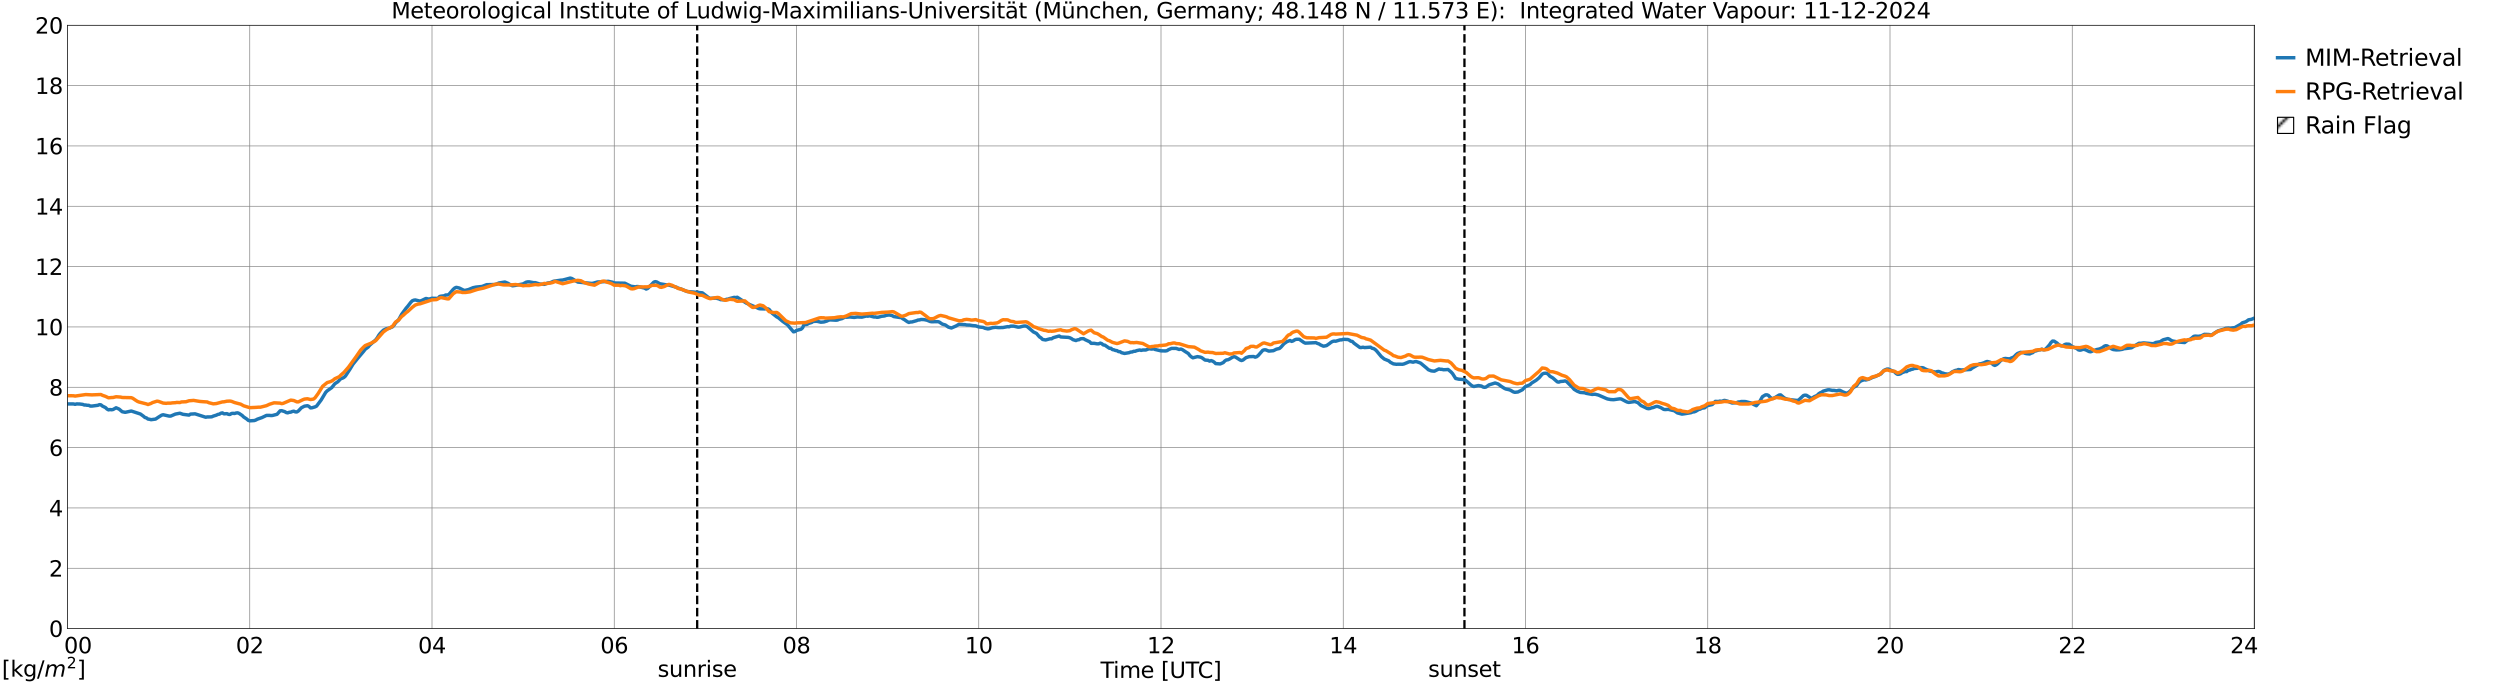 <?xml version="1.0" encoding="utf-8" standalone="no"?>
<!DOCTYPE svg PUBLIC "-//W3C//DTD SVG 1.1//EN"
  "http://www.w3.org/Graphics/SVG/1.1/DTD/svg11.dtd">
<svg xmlns:xlink="http://www.w3.org/1999/xlink" width="1085.4pt" height="296.64pt" viewBox="0 0 1085.4 296.64" xmlns="http://www.w3.org/2000/svg" version="1.1">
 <defs>
  <style type="text/css">*{stroke-linejoin: round; stroke-linecap: butt}</style>
 </defs>
 <g id="figure_1">
  <g id="patch_1">
   <path d="M 0 296.64 
L 1085.4 296.64 
L 1085.4 0 
L 0 0 
z
" style="fill: #ffffff"/>
  </g>
  <g id="axes_1">
   <g id="patch_2">
    <path d="M 29.306 272.909 
L 978.814 272.909 
L 978.814 10.976 
L 29.306 10.976 
z
" style="fill: #ffffff"/>
   </g>
   <g id="patch_3">
    <path d="M 978.814 272.909 
L 978.814 272.909 
L 978.814 10.976 
L 978.814 10.976 
z
" clip-path="url(#p6ca03be8c2)" style="fill: #d3d3d3; stroke: #d3d3d3; stroke-linejoin: miter"/>
   </g>
   <g id="matplotlib.axis_1">
    <g id="xtick_1">
     <g id="line2d_1">
      <path d="M 29.306 272.909 
L 29.306 10.976 
" clip-path="url(#p6ca03be8c2)" style="fill: none; stroke: #808080; stroke-width: 0.3; stroke-linecap: square"/>
     </g>
     <g id="line2d_2"/>
     <g id="text_1">
      <!--    00 -->
      <g transform="translate(18.733 283.627) scale(0.095 -0.095)">
       <defs>
        <path id="DejaVuSans-20" transform="scale(0.016)"/>
        <path id="DejaVuSans-30" d="M 2034 4250 
Q 1547 4250 1301 3770 
Q 1056 3291 1056 2328 
Q 1056 1369 1301 889 
Q 1547 409 2034 409 
Q 2525 409 2770 889 
Q 3016 1369 3016 2328 
Q 3016 3291 2770 3770 
Q 2525 4250 2034 4250 
z
M 2034 4750 
Q 2819 4750 3233 4129 
Q 3647 3509 3647 2328 
Q 3647 1150 3233 529 
Q 2819 -91 2034 -91 
Q 1250 -91 836 529 
Q 422 1150 422 2328 
Q 422 3509 836 4129 
Q 1250 4750 2034 4750 
z
" transform="scale(0.016)"/>
       </defs>
       <use xlink:href="#DejaVuSans-20"/>
       <use xlink:href="#DejaVuSans-20" transform="translate(31.787 0)"/>
       <use xlink:href="#DejaVuSans-20" transform="translate(63.574 0)"/>
       <use xlink:href="#DejaVuSans-30" transform="translate(95.361 0)"/>
       <use xlink:href="#DejaVuSans-30" transform="translate(158.984 0)"/>
      </g>
     </g>
    </g>
    <g id="xtick_2">
     <g id="line2d_3">
      <path d="M 108.431 272.909 
L 108.431 10.976 
" clip-path="url(#p6ca03be8c2)" style="fill: none; stroke: #808080; stroke-width: 0.3; stroke-linecap: square"/>
     </g>
     <g id="line2d_4"/>
     <g id="text_2">
      <!-- 02 -->
      <g transform="translate(102.387 283.627) scale(0.095 -0.095)">
       <defs>
        <path id="DejaVuSans-32" d="M 1228 531 
L 3431 531 
L 3431 0 
L 469 0 
L 469 531 
Q 828 903 1448 1529 
Q 2069 2156 2228 2338 
Q 2531 2678 2651 2914 
Q 2772 3150 2772 3378 
Q 2772 3750 2511 3984 
Q 2250 4219 1831 4219 
Q 1534 4219 1204 4116 
Q 875 4013 500 3803 
L 500 4441 
Q 881 4594 1212 4672 
Q 1544 4750 1819 4750 
Q 2544 4750 2975 4387 
Q 3406 4025 3406 3419 
Q 3406 3131 3298 2873 
Q 3191 2616 2906 2266 
Q 2828 2175 2409 1742 
Q 1991 1309 1228 531 
z
" transform="scale(0.016)"/>
       </defs>
       <use xlink:href="#DejaVuSans-30"/>
       <use xlink:href="#DejaVuSans-32" transform="translate(63.623 0)"/>
      </g>
     </g>
    </g>
    <g id="xtick_3">
     <g id="line2d_5">
      <path d="M 187.557 272.909 
L 187.557 10.976 
" clip-path="url(#p6ca03be8c2)" style="fill: none; stroke: #808080; stroke-width: 0.3; stroke-linecap: square"/>
     </g>
     <g id="line2d_6"/>
     <g id="text_3">
      <!-- 04 -->
      <g transform="translate(181.513 283.627) scale(0.095 -0.095)">
       <defs>
        <path id="DejaVuSans-34" d="M 2419 4116 
L 825 1625 
L 2419 1625 
L 2419 4116 
z
M 2253 4666 
L 3047 4666 
L 3047 1625 
L 3713 1625 
L 3713 1100 
L 3047 1100 
L 3047 0 
L 2419 0 
L 2419 1100 
L 313 1100 
L 313 1709 
L 2253 4666 
z
" transform="scale(0.016)"/>
       </defs>
       <use xlink:href="#DejaVuSans-30"/>
       <use xlink:href="#DejaVuSans-34" transform="translate(63.623 0)"/>
      </g>
     </g>
    </g>
    <g id="xtick_4">
     <g id="line2d_7">
      <path d="M 266.683 272.909 
L 266.683 10.976 
" clip-path="url(#p6ca03be8c2)" style="fill: none; stroke: #808080; stroke-width: 0.3; stroke-linecap: square"/>
     </g>
     <g id="line2d_8"/>
     <g id="text_4">
      <!-- 06 -->
      <g transform="translate(260.638 283.627) scale(0.095 -0.095)">
       <defs>
        <path id="DejaVuSans-36" d="M 2113 2584 
Q 1688 2584 1439 2293 
Q 1191 2003 1191 1497 
Q 1191 994 1439 701 
Q 1688 409 2113 409 
Q 2538 409 2786 701 
Q 3034 994 3034 1497 
Q 3034 2003 2786 2293 
Q 2538 2584 2113 2584 
z
M 3366 4563 
L 3366 3988 
Q 3128 4100 2886 4159 
Q 2644 4219 2406 4219 
Q 1781 4219 1451 3797 
Q 1122 3375 1075 2522 
Q 1259 2794 1537 2939 
Q 1816 3084 2150 3084 
Q 2853 3084 3261 2657 
Q 3669 2231 3669 1497 
Q 3669 778 3244 343 
Q 2819 -91 2113 -91 
Q 1303 -91 875 529 
Q 447 1150 447 2328 
Q 447 3434 972 4092 
Q 1497 4750 2381 4750 
Q 2619 4750 2861 4703 
Q 3103 4656 3366 4563 
z
" transform="scale(0.016)"/>
       </defs>
       <use xlink:href="#DejaVuSans-30"/>
       <use xlink:href="#DejaVuSans-36" transform="translate(63.623 0)"/>
      </g>
     </g>
    </g>
    <g id="xtick_5">
     <g id="line2d_9">
      <path d="M 345.808 272.909 
L 345.808 10.976 
" clip-path="url(#p6ca03be8c2)" style="fill: none; stroke: #808080; stroke-width: 0.3; stroke-linecap: square"/>
     </g>
     <g id="line2d_10"/>
     <g id="text_5">
      <!-- 08 -->
      <g transform="translate(339.764 283.627) scale(0.095 -0.095)">
       <defs>
        <path id="DejaVuSans-38" d="M 2034 2216 
Q 1584 2216 1326 1975 
Q 1069 1734 1069 1313 
Q 1069 891 1326 650 
Q 1584 409 2034 409 
Q 2484 409 2743 651 
Q 3003 894 3003 1313 
Q 3003 1734 2745 1975 
Q 2488 2216 2034 2216 
z
M 1403 2484 
Q 997 2584 770 2862 
Q 544 3141 544 3541 
Q 544 4100 942 4425 
Q 1341 4750 2034 4750 
Q 2731 4750 3128 4425 
Q 3525 4100 3525 3541 
Q 3525 3141 3298 2862 
Q 3072 2584 2669 2484 
Q 3125 2378 3379 2068 
Q 3634 1759 3634 1313 
Q 3634 634 3220 271 
Q 2806 -91 2034 -91 
Q 1263 -91 848 271 
Q 434 634 434 1313 
Q 434 1759 690 2068 
Q 947 2378 1403 2484 
z
M 1172 3481 
Q 1172 3119 1398 2916 
Q 1625 2713 2034 2713 
Q 2441 2713 2670 2916 
Q 2900 3119 2900 3481 
Q 2900 3844 2670 4047 
Q 2441 4250 2034 4250 
Q 1625 4250 1398 4047 
Q 1172 3844 1172 3481 
z
" transform="scale(0.016)"/>
       </defs>
       <use xlink:href="#DejaVuSans-30"/>
       <use xlink:href="#DejaVuSans-38" transform="translate(63.623 0)"/>
      </g>
     </g>
    </g>
    <g id="xtick_6">
     <g id="line2d_11">
      <path d="M 424.934 272.909 
L 424.934 10.976 
" clip-path="url(#p6ca03be8c2)" style="fill: none; stroke: #808080; stroke-width: 0.3; stroke-linecap: square"/>
     </g>
     <g id="line2d_12"/>
     <g id="text_6">
      <!-- 10 -->
      <g transform="translate(418.89 283.627) scale(0.095 -0.095)">
       <defs>
        <path id="DejaVuSans-31" d="M 794 531 
L 1825 531 
L 1825 4091 
L 703 3866 
L 703 4441 
L 1819 4666 
L 2450 4666 
L 2450 531 
L 3481 531 
L 3481 0 
L 794 0 
L 794 531 
z
" transform="scale(0.016)"/>
       </defs>
       <use xlink:href="#DejaVuSans-31"/>
       <use xlink:href="#DejaVuSans-30" transform="translate(63.623 0)"/>
      </g>
     </g>
    </g>
    <g id="xtick_7">
     <g id="line2d_13">
      <path d="M 504.06 272.909 
L 504.06 10.976 
" clip-path="url(#p6ca03be8c2)" style="fill: none; stroke: #808080; stroke-width: 0.3; stroke-linecap: square"/>
     </g>
     <g id="line2d_14"/>
     <g id="text_7">
      <!-- 12 -->
      <g transform="translate(498.015 283.627) scale(0.095 -0.095)">
       <use xlink:href="#DejaVuSans-31"/>
       <use xlink:href="#DejaVuSans-32" transform="translate(63.623 0)"/>
      </g>
     </g>
    </g>
    <g id="xtick_8">
     <g id="line2d_15">
      <path d="M 583.185 272.909 
L 583.185 10.976 
" clip-path="url(#p6ca03be8c2)" style="fill: none; stroke: #808080; stroke-width: 0.3; stroke-linecap: square"/>
     </g>
     <g id="line2d_16"/>
     <g id="text_8">
      <!-- 14 -->
      <g transform="translate(577.141 283.627) scale(0.095 -0.095)">
       <use xlink:href="#DejaVuSans-31"/>
       <use xlink:href="#DejaVuSans-34" transform="translate(63.623 0)"/>
      </g>
     </g>
    </g>
    <g id="xtick_9">
     <g id="line2d_17">
      <path d="M 662.311 272.909 
L 662.311 10.976 
" clip-path="url(#p6ca03be8c2)" style="fill: none; stroke: #808080; stroke-width: 0.3; stroke-linecap: square"/>
     </g>
     <g id="line2d_18"/>
     <g id="text_9">
      <!-- 16 -->
      <g transform="translate(656.267 283.627) scale(0.095 -0.095)">
       <use xlink:href="#DejaVuSans-31"/>
       <use xlink:href="#DejaVuSans-36" transform="translate(63.623 0)"/>
      </g>
     </g>
    </g>
    <g id="xtick_10">
     <g id="line2d_19">
      <path d="M 741.437 272.909 
L 741.437 10.976 
" clip-path="url(#p6ca03be8c2)" style="fill: none; stroke: #808080; stroke-width: 0.3; stroke-linecap: square"/>
     </g>
     <g id="line2d_20"/>
     <g id="text_10">
      <!-- 18 -->
      <g transform="translate(735.392 283.627) scale(0.095 -0.095)">
       <use xlink:href="#DejaVuSans-31"/>
       <use xlink:href="#DejaVuSans-38" transform="translate(63.623 0)"/>
      </g>
     </g>
    </g>
    <g id="xtick_11">
     <g id="line2d_21">
      <path d="M 820.562 272.909 
L 820.562 10.976 
" clip-path="url(#p6ca03be8c2)" style="fill: none; stroke: #808080; stroke-width: 0.3; stroke-linecap: square"/>
     </g>
     <g id="line2d_22"/>
     <g id="text_11">
      <!-- 20 -->
      <g transform="translate(814.518 283.627) scale(0.095 -0.095)">
       <use xlink:href="#DejaVuSans-32"/>
       <use xlink:href="#DejaVuSans-30" transform="translate(63.623 0)"/>
      </g>
     </g>
    </g>
    <g id="xtick_12">
     <g id="line2d_23">
      <path d="M 899.688 272.909 
L 899.688 10.976 
" clip-path="url(#p6ca03be8c2)" style="fill: none; stroke: #808080; stroke-width: 0.3; stroke-linecap: square"/>
     </g>
     <g id="line2d_24"/>
     <g id="text_12">
      <!-- 22 -->
      <g transform="translate(893.644 283.627) scale(0.095 -0.095)">
       <use xlink:href="#DejaVuSans-32"/>
       <use xlink:href="#DejaVuSans-32" transform="translate(63.623 0)"/>
      </g>
     </g>
    </g>
    <g id="xtick_13">
     <g id="line2d_25">
      <path d="M 978.814 272.909 
L 978.814 10.976 
" clip-path="url(#p6ca03be8c2)" style="fill: none; stroke: #808080; stroke-width: 0.3; stroke-linecap: square"/>
     </g>
     <g id="line2d_26"/>
     <g id="text_13">
      <!-- 24    -->
      <g transform="translate(968.241 283.627) scale(0.095 -0.095)">
       <use xlink:href="#DejaVuSans-32"/>
       <use xlink:href="#DejaVuSans-34" transform="translate(63.623 0)"/>
       <use xlink:href="#DejaVuSans-20" transform="translate(127.246 0)"/>
       <use xlink:href="#DejaVuSans-20" transform="translate(159.033 0)"/>
       <use xlink:href="#DejaVuSans-20" transform="translate(190.82 0)"/>
      </g>
     </g>
    </g>
    <g id="text_14">
     <!-- Time [UTC] -->
     <g transform="translate(477.806 294.322) scale(0.095 -0.095)">
      <defs>
       <path id="DejaVuSans-54" d="M -19 4666 
L 3928 4666 
L 3928 4134 
L 2272 4134 
L 2272 0 
L 1638 0 
L 1638 4134 
L -19 4134 
L -19 4666 
z
" transform="scale(0.016)"/>
       <path id="DejaVuSans-69" d="M 603 3500 
L 1178 3500 
L 1178 0 
L 603 0 
L 603 3500 
z
M 603 4863 
L 1178 4863 
L 1178 4134 
L 603 4134 
L 603 4863 
z
" transform="scale(0.016)"/>
       <path id="DejaVuSans-6d" d="M 3328 2828 
Q 3544 3216 3844 3400 
Q 4144 3584 4550 3584 
Q 5097 3584 5394 3201 
Q 5691 2819 5691 2113 
L 5691 0 
L 5113 0 
L 5113 2094 
Q 5113 2597 4934 2840 
Q 4756 3084 4391 3084 
Q 3944 3084 3684 2787 
Q 3425 2491 3425 1978 
L 3425 0 
L 2847 0 
L 2847 2094 
Q 2847 2600 2669 2842 
Q 2491 3084 2119 3084 
Q 1678 3084 1418 2786 
Q 1159 2488 1159 1978 
L 1159 0 
L 581 0 
L 581 3500 
L 1159 3500 
L 1159 2956 
Q 1356 3278 1631 3431 
Q 1906 3584 2284 3584 
Q 2666 3584 2933 3390 
Q 3200 3197 3328 2828 
z
" transform="scale(0.016)"/>
       <path id="DejaVuSans-65" d="M 3597 1894 
L 3597 1613 
L 953 1613 
Q 991 1019 1311 708 
Q 1631 397 2203 397 
Q 2534 397 2845 478 
Q 3156 559 3463 722 
L 3463 178 
Q 3153 47 2828 -22 
Q 2503 -91 2169 -91 
Q 1331 -91 842 396 
Q 353 884 353 1716 
Q 353 2575 817 3079 
Q 1281 3584 2069 3584 
Q 2775 3584 3186 3129 
Q 3597 2675 3597 1894 
z
M 3022 2063 
Q 3016 2534 2758 2815 
Q 2500 3097 2075 3097 
Q 1594 3097 1305 2825 
Q 1016 2553 972 2059 
L 3022 2063 
z
" transform="scale(0.016)"/>
       <path id="DejaVuSans-5b" d="M 550 4863 
L 1875 4863 
L 1875 4416 
L 1125 4416 
L 1125 -397 
L 1875 -397 
L 1875 -844 
L 550 -844 
L 550 4863 
z
" transform="scale(0.016)"/>
       <path id="DejaVuSans-55" d="M 556 4666 
L 1191 4666 
L 1191 1831 
Q 1191 1081 1462 751 
Q 1734 422 2344 422 
Q 2950 422 3222 751 
Q 3494 1081 3494 1831 
L 3494 4666 
L 4128 4666 
L 4128 1753 
Q 4128 841 3676 375 
Q 3225 -91 2344 -91 
Q 1459 -91 1007 375 
Q 556 841 556 1753 
L 556 4666 
z
" transform="scale(0.016)"/>
       <path id="DejaVuSans-43" d="M 4122 4306 
L 4122 3641 
Q 3803 3938 3442 4084 
Q 3081 4231 2675 4231 
Q 1875 4231 1450 3742 
Q 1025 3253 1025 2328 
Q 1025 1406 1450 917 
Q 1875 428 2675 428 
Q 3081 428 3442 575 
Q 3803 722 4122 1019 
L 4122 359 
Q 3791 134 3420 21 
Q 3050 -91 2638 -91 
Q 1578 -91 968 557 
Q 359 1206 359 2328 
Q 359 3453 968 4101 
Q 1578 4750 2638 4750 
Q 3056 4750 3426 4639 
Q 3797 4528 4122 4306 
z
" transform="scale(0.016)"/>
       <path id="DejaVuSans-5d" d="M 1947 4863 
L 1947 -844 
L 622 -844 
L 622 -397 
L 1369 -397 
L 1369 4416 
L 622 4416 
L 622 4863 
L 1947 4863 
z
" transform="scale(0.016)"/>
      </defs>
      <use xlink:href="#DejaVuSans-54"/>
      <use xlink:href="#DejaVuSans-69" transform="translate(57.959 0)"/>
      <use xlink:href="#DejaVuSans-6d" transform="translate(85.742 0)"/>
      <use xlink:href="#DejaVuSans-65" transform="translate(183.154 0)"/>
      <use xlink:href="#DejaVuSans-20" transform="translate(244.678 0)"/>
      <use xlink:href="#DejaVuSans-5b" transform="translate(276.465 0)"/>
      <use xlink:href="#DejaVuSans-55" transform="translate(315.479 0)"/>
      <use xlink:href="#DejaVuSans-54" transform="translate(388.672 0)"/>
      <use xlink:href="#DejaVuSans-43" transform="translate(443.881 0)"/>
      <use xlink:href="#DejaVuSans-5d" transform="translate(513.705 0)"/>
     </g>
    </g>
   </g>
   <g id="matplotlib.axis_2">
    <g id="ytick_1">
     <g id="line2d_27">
      <path d="M 29.306 272.909 
L 978.814 272.909 
" clip-path="url(#p6ca03be8c2)" style="fill: none; stroke: #808080; stroke-width: 0.3; stroke-linecap: square"/>
     </g>
     <g id="line2d_28"/>
     <g id="text_15">
      <!-- 0 -->
      <g transform="translate(21.261 276.518) scale(0.095 -0.095)">
       <use xlink:href="#DejaVuSans-30"/>
      </g>
     </g>
    </g>
    <g id="ytick_2">
     <g id="line2d_29">
      <path d="M 29.306 246.715 
L 978.814 246.715 
" clip-path="url(#p6ca03be8c2)" style="fill: none; stroke: #808080; stroke-width: 0.3; stroke-linecap: square"/>
     </g>
     <g id="line2d_30"/>
     <g id="text_16">
      <!-- 2 -->
      <g transform="translate(21.261 250.325) scale(0.095 -0.095)">
       <use xlink:href="#DejaVuSans-32"/>
      </g>
     </g>
    </g>
    <g id="ytick_3">
     <g id="line2d_31">
      <path d="M 29.306 220.522 
L 978.814 220.522 
" clip-path="url(#p6ca03be8c2)" style="fill: none; stroke: #808080; stroke-width: 0.3; stroke-linecap: square"/>
     </g>
     <g id="line2d_32"/>
     <g id="text_17">
      <!-- 4 -->
      <g transform="translate(21.261 224.131) scale(0.095 -0.095)">
       <use xlink:href="#DejaVuSans-34"/>
      </g>
     </g>
    </g>
    <g id="ytick_4">
     <g id="line2d_33">
      <path d="M 29.306 194.329 
L 978.814 194.329 
" clip-path="url(#p6ca03be8c2)" style="fill: none; stroke: #808080; stroke-width: 0.3; stroke-linecap: square"/>
     </g>
     <g id="line2d_34"/>
     <g id="text_18">
      <!-- 6 -->
      <g transform="translate(21.261 197.938) scale(0.095 -0.095)">
       <use xlink:href="#DejaVuSans-36"/>
      </g>
     </g>
    </g>
    <g id="ytick_5">
     <g id="line2d_35">
      <path d="M 29.306 168.136 
L 978.814 168.136 
" clip-path="url(#p6ca03be8c2)" style="fill: none; stroke: #808080; stroke-width: 0.3; stroke-linecap: square"/>
     </g>
     <g id="line2d_36"/>
     <g id="text_19">
      <!-- 8 -->
      <g transform="translate(21.261 171.745) scale(0.095 -0.095)">
       <use xlink:href="#DejaVuSans-38"/>
      </g>
     </g>
    </g>
    <g id="ytick_6">
     <g id="line2d_37">
      <path d="M 29.306 141.942 
L 978.814 141.942 
" clip-path="url(#p6ca03be8c2)" style="fill: none; stroke: #808080; stroke-width: 0.3; stroke-linecap: square"/>
     </g>
     <g id="line2d_38"/>
     <g id="text_20">
      <!-- 10 -->
      <g transform="translate(15.217 145.551) scale(0.095 -0.095)">
       <use xlink:href="#DejaVuSans-31"/>
       <use xlink:href="#DejaVuSans-30" transform="translate(63.623 0)"/>
      </g>
     </g>
    </g>
    <g id="ytick_7">
     <g id="line2d_39">
      <path d="M 29.306 115.749 
L 978.814 115.749 
" clip-path="url(#p6ca03be8c2)" style="fill: none; stroke: #808080; stroke-width: 0.3; stroke-linecap: square"/>
     </g>
     <g id="line2d_40"/>
     <g id="text_21">
      <!-- 12 -->
      <g transform="translate(15.217 119.358) scale(0.095 -0.095)">
       <use xlink:href="#DejaVuSans-31"/>
       <use xlink:href="#DejaVuSans-32" transform="translate(63.623 0)"/>
      </g>
     </g>
    </g>
    <g id="ytick_8">
     <g id="line2d_41">
      <path d="M 29.306 89.556 
L 978.814 89.556 
" clip-path="url(#p6ca03be8c2)" style="fill: none; stroke: #808080; stroke-width: 0.3; stroke-linecap: square"/>
     </g>
     <g id="line2d_42"/>
     <g id="text_22">
      <!-- 14 -->
      <g transform="translate(15.217 93.165) scale(0.095 -0.095)">
       <use xlink:href="#DejaVuSans-31"/>
       <use xlink:href="#DejaVuSans-34" transform="translate(63.623 0)"/>
      </g>
     </g>
    </g>
    <g id="ytick_9">
     <g id="line2d_43">
      <path d="M 29.306 63.362 
L 978.814 63.362 
" clip-path="url(#p6ca03be8c2)" style="fill: none; stroke: #808080; stroke-width: 0.3; stroke-linecap: square"/>
     </g>
     <g id="line2d_44"/>
     <g id="text_23">
      <!-- 16 -->
      <g transform="translate(15.217 66.972) scale(0.095 -0.095)">
       <use xlink:href="#DejaVuSans-31"/>
       <use xlink:href="#DejaVuSans-36" transform="translate(63.623 0)"/>
      </g>
     </g>
    </g>
    <g id="ytick_10">
     <g id="line2d_45">
      <path d="M 29.306 37.169 
L 978.814 37.169 
" clip-path="url(#p6ca03be8c2)" style="fill: none; stroke: #808080; stroke-width: 0.3; stroke-linecap: square"/>
     </g>
     <g id="line2d_46"/>
     <g id="text_24">
      <!-- 18 -->
      <g transform="translate(15.217 40.778) scale(0.095 -0.095)">
       <use xlink:href="#DejaVuSans-31"/>
       <use xlink:href="#DejaVuSans-38" transform="translate(63.623 0)"/>
      </g>
     </g>
    </g>
    <g id="ytick_11">
     <g id="line2d_47">
      <path d="M 29.306 10.976 
L 978.814 10.976 
" clip-path="url(#p6ca03be8c2)" style="fill: none; stroke: #808080; stroke-width: 0.3; stroke-linecap: square"/>
     </g>
     <g id="line2d_48"/>
     <g id="text_25">
      <!-- 20 -->
      <g transform="translate(15.217 14.585) scale(0.095 -0.095)">
       <use xlink:href="#DejaVuSans-32"/>
       <use xlink:href="#DejaVuSans-30" transform="translate(63.623 0)"/>
      </g>
     </g>
    </g>
   </g>
   <g id="line2d_49">
    <path d="M 302.685 272.909 
L 302.685 10.976 
" clip-path="url(#p6ca03be8c2)" style="fill: none; stroke-dasharray: 3.7,1.6; stroke-dashoffset: 0; stroke: #000000"/>
   </g>
   <g id="line2d_50">
    <path d="M 635.804 272.909 
L 635.804 10.976 
" clip-path="url(#p6ca03be8c2)" style="fill: none; stroke-dasharray: 3.7,1.6; stroke-dashoffset: 0; stroke: #000000"/>
   </g>
   <g id="line2d_51">
    <path d="M 29.306 175.368 
L 31.943 175.383 
L 32.603 175.548 
L 33.262 175.372 
L 34.581 175.401 
L 35.9 175.566 
L 36.559 175.828 
L 37.218 175.84 
L 37.878 175.964 
L 38.537 175.968 
L 39.197 176.299 
L 39.856 176.311 
L 41.834 176.053 
L 42.493 175.969 
L 43.153 175.68 
L 43.812 175.761 
L 44.472 176.308 
L 45.79 176.949 
L 46.45 177.587 
L 47.109 177.949 
L 47.768 177.806 
L 48.428 177.912 
L 49.087 177.786 
L 50.406 177.038 
L 51.725 177.621 
L 53.043 178.753 
L 54.362 179.015 
L 57 178.45 
L 60.956 179.744 
L 62.275 180.695 
L 62.934 181.265 
L 63.594 181.442 
L 64.253 181.948 
L 64.912 182.024 
L 65.572 182.213 
L 67.55 181.947 
L 68.869 181.061 
L 70.187 180.248 
L 70.847 180.076 
L 73.484 180.66 
L 74.144 180.631 
L 76.122 179.786 
L 78.1 179.405 
L 79.419 179.875 
L 82.056 180.221 
L 82.716 179.783 
L 84.694 179.674 
L 89.309 181.15 
L 89.969 181.014 
L 91.288 181 
L 91.947 180.954 
L 92.606 180.65 
L 93.925 180.247 
L 94.584 179.928 
L 95.244 179.812 
L 95.903 179.4 
L 96.563 179.261 
L 97.222 179.673 
L 98.541 179.597 
L 99.2 179.891 
L 99.86 179.947 
L 100.519 179.517 
L 101.178 179.458 
L 101.838 179.521 
L 102.497 179.314 
L 103.156 179.235 
L 103.816 179.494 
L 105.135 180.376 
L 105.794 181.034 
L 107.113 181.903 
L 107.772 182.49 
L 108.431 182.709 
L 110.41 182.589 
L 111.069 182.359 
L 111.728 181.993 
L 113.707 181.302 
L 115.685 180.359 
L 117.003 180.343 
L 117.663 180.424 
L 118.322 180.377 
L 120.3 179.863 
L 121.619 178.365 
L 122.278 178.299 
L 123.597 178.71 
L 124.257 179.106 
L 124.916 179.248 
L 125.575 179.003 
L 126.235 178.933 
L 126.894 178.659 
L 127.553 178.515 
L 128.213 178.819 
L 128.872 178.861 
L 129.532 178.442 
L 130.85 177.043 
L 132.169 176.347 
L 133.488 176.143 
L 134.147 176.455 
L 134.807 177.085 
L 135.466 177.035 
L 136.785 176.651 
L 137.444 176.315 
L 139.422 173.669 
L 141.4 170.359 
L 142.06 169.685 
L 144.038 168.279 
L 145.357 166.624 
L 146.676 165.741 
L 147.994 164.386 
L 148.654 164.201 
L 149.313 163.86 
L 149.972 163.259 
L 151.951 160.261 
L 153.269 158.099 
L 155.247 155.638 
L 157.885 152.521 
L 158.544 151.646 
L 159.863 150.664 
L 160.523 149.848 
L 162.501 148.108 
L 163.16 147.514 
L 163.819 146.64 
L 164.479 145.507 
L 165.138 144.664 
L 166.457 143.347 
L 167.776 142.696 
L 169.094 142.462 
L 170.413 141.888 
L 171.073 141.161 
L 171.732 140.172 
L 173.051 138.876 
L 174.37 136.462 
L 176.348 133.758 
L 177.007 133.009 
L 178.326 131.284 
L 178.985 130.605 
L 179.645 130.328 
L 180.304 130.228 
L 182.282 130.714 
L 182.941 130.534 
L 184.92 129.583 
L 186.238 129.86 
L 187.557 129.491 
L 190.195 129.563 
L 190.854 128.728 
L 191.513 128.572 
L 192.832 128.433 
L 193.492 128.074 
L 194.151 128.065 
L 194.81 127.922 
L 196.788 125.602 
L 197.448 125.034 
L 198.107 124.75 
L 199.426 125.055 
L 201.404 126.049 
L 202.063 126.039 
L 203.382 125.725 
L 205.36 124.915 
L 206.679 124.636 
L 209.317 124.366 
L 211.295 123.593 
L 215.251 123.514 
L 216.57 122.874 
L 219.207 122.443 
L 220.526 122.992 
L 221.845 123.797 
L 222.504 124.086 
L 223.823 123.897 
L 227.12 123.255 
L 228.439 122.515 
L 229.098 122.38 
L 229.757 122.362 
L 231.736 122.736 
L 232.395 122.708 
L 234.373 123.32 
L 236.351 123.465 
L 237.67 122.913 
L 238.989 122.707 
L 240.308 122.104 
L 243.604 121.624 
L 244.264 121.594 
L 247.561 120.729 
L 248.22 120.902 
L 250.858 122.461 
L 256.792 123.044 
L 257.451 122.985 
L 259.43 122.419 
L 260.748 122.372 
L 262.726 122.252 
L 264.045 122.132 
L 266.023 122.545 
L 266.683 122.862 
L 271.298 122.955 
L 273.936 124.282 
L 275.914 124.546 
L 276.573 124.388 
L 277.233 124.444 
L 279.211 124.926 
L 279.87 125.076 
L 280.53 125.495 
L 281.189 125.242 
L 282.508 123.915 
L 283.827 122.515 
L 284.486 122.274 
L 285.145 122.417 
L 286.464 123.19 
L 289.102 123.636 
L 290.42 123.78 
L 293.717 124.721 
L 294.377 125.086 
L 295.696 125.484 
L 298.333 126.564 
L 304.927 127.129 
L 306.905 128.646 
L 307.564 129.168 
L 308.224 129.531 
L 310.861 129.444 
L 312.18 129.777 
L 312.839 130.091 
L 314.818 130.18 
L 315.477 129.921 
L 316.136 129.882 
L 316.796 129.609 
L 318.774 129.102 
L 319.433 129.205 
L 320.093 129.057 
L 324.049 131.617 
L 328.665 133.59 
L 329.324 133.93 
L 329.983 134.067 
L 331.961 134.125 
L 332.621 134.001 
L 333.28 134.061 
L 333.94 134.36 
L 335.258 136.007 
L 337.236 137.58 
L 337.896 137.929 
L 339.874 139.57 
L 341.852 140.969 
L 344.49 144.06 
L 345.149 143.952 
L 345.808 143.463 
L 347.787 142.934 
L 348.446 142.321 
L 349.105 140.847 
L 349.765 140.935 
L 350.424 140.805 
L 351.083 140.396 
L 352.402 139.99 
L 353.062 139.555 
L 354.38 139.492 
L 355.04 139.562 
L 356.359 139.886 
L 357.677 139.786 
L 358.996 139.389 
L 359.655 139.057 
L 360.315 138.877 
L 362.952 139.021 
L 363.612 138.948 
L 364.271 138.641 
L 365.59 138.325 
L 366.909 137.63 
L 367.568 137.733 
L 368.887 137.614 
L 370.865 137.809 
L 372.184 137.605 
L 374.162 137.696 
L 376.14 137.209 
L 376.799 137.286 
L 377.459 137.107 
L 379.437 137.624 
L 380.096 137.606 
L 380.756 137.764 
L 381.415 137.692 
L 382.734 137.321 
L 384.053 137.18 
L 384.712 136.92 
L 386.031 136.742 
L 387.349 137.026 
L 388.009 137.433 
L 390.646 137.847 
L 391.306 137.861 
L 391.965 138.395 
L 392.624 138.751 
L 393.943 139.675 
L 394.603 139.993 
L 395.262 139.795 
L 395.921 139.781 
L 397.899 139.229 
L 398.559 138.952 
L 399.218 138.905 
L 399.878 138.705 
L 401.196 138.757 
L 402.515 139.034 
L 403.834 139.581 
L 404.493 139.691 
L 407.131 139.639 
L 407.79 139.817 
L 409.109 140.715 
L 410.428 141.09 
L 411.746 142.017 
L 413.065 142.404 
L 415.043 141.547 
L 416.362 140.781 
L 418.34 140.924 
L 419 140.944 
L 419.659 141.102 
L 420.978 141.136 
L 422.297 141.365 
L 423.615 141.461 
L 424.934 141.944 
L 426.912 142.171 
L 427.572 142.508 
L 428.89 142.793 
L 429.55 142.691 
L 430.869 142.276 
L 432.187 142.108 
L 433.506 142.249 
L 435.484 142.188 
L 437.462 141.82 
L 438.122 141.89 
L 438.781 141.601 
L 440.1 141.59 
L 441.419 141.9 
L 442.078 142.048 
L 442.737 141.984 
L 444.056 141.64 
L 444.716 141.525 
L 445.375 141.545 
L 446.034 141.836 
L 448.672 144.113 
L 449.991 144.751 
L 451.309 146.28 
L 451.969 146.673 
L 452.628 147.366 
L 453.947 147.606 
L 455.925 147.081 
L 456.584 147.091 
L 457.244 146.626 
L 459.222 146.041 
L 459.881 145.881 
L 460.541 146.296 
L 463.838 146.482 
L 464.497 146.663 
L 465.156 146.977 
L 465.816 147.457 
L 467.134 147.851 
L 467.794 147.561 
L 468.453 147.499 
L 469.113 147.087 
L 470.431 147.019 
L 471.091 147.451 
L 472.409 148.065 
L 473.069 148.367 
L 473.728 149.058 
L 475.047 149.063 
L 476.366 149.279 
L 477.025 149.271 
L 477.685 148.963 
L 478.344 149.211 
L 479.003 149.77 
L 479.663 149.838 
L 481.641 151.211 
L 482.3 151.194 
L 482.96 151.777 
L 483.619 151.887 
L 484.278 152.156 
L 484.938 152.23 
L 485.597 152.651 
L 486.256 152.676 
L 486.916 153.119 
L 488.235 153.449 
L 490.213 153.123 
L 490.872 152.85 
L 491.532 152.81 
L 492.191 152.53 
L 492.85 152.505 
L 493.51 152.231 
L 494.828 151.944 
L 495.488 152.14 
L 496.147 151.946 
L 497.466 151.955 
L 498.785 151.427 
L 500.103 151.562 
L 500.763 151.409 
L 501.422 151.71 
L 504.06 152.324 
L 506.038 152.367 
L 506.697 152.23 
L 507.357 151.802 
L 508.675 151.243 
L 509.994 151.27 
L 510.654 151.265 
L 511.972 151.732 
L 512.632 151.529 
L 513.291 151.769 
L 514.61 152.66 
L 515.929 153.486 
L 516.588 154.368 
L 517.247 154.95 
L 517.907 155.34 
L 519.885 154.838 
L 521.204 155.056 
L 521.863 155.344 
L 523.182 156.323 
L 524.501 156.436 
L 525.16 156.786 
L 525.819 156.551 
L 526.479 156.799 
L 527.138 157.221 
L 527.797 157.855 
L 529.776 158.001 
L 531.094 157.426 
L 531.754 156.73 
L 532.413 156.288 
L 533.073 156.211 
L 533.732 155.92 
L 535.051 155.115 
L 535.71 154.865 
L 536.369 155.002 
L 538.348 156.277 
L 539.007 156.532 
L 539.666 156.308 
L 540.985 155.264 
L 542.304 154.859 
L 544.282 154.783 
L 544.941 155.064 
L 545.601 154.862 
L 546.26 154.349 
L 548.238 152.09 
L 548.898 151.876 
L 549.557 151.905 
L 550.876 152.437 
L 552.854 152.256 
L 554.173 151.591 
L 555.491 151.286 
L 556.151 150.712 
L 557.47 149.214 
L 558.788 148.298 
L 560.107 147.843 
L 560.766 148.213 
L 561.426 147.994 
L 562.085 147.555 
L 562.745 147.31 
L 564.063 147.277 
L 566.042 148.657 
L 566.701 148.978 
L 571.317 148.768 
L 571.976 149.101 
L 572.635 149.298 
L 573.295 149.737 
L 574.613 150.312 
L 575.932 150.042 
L 577.251 149.122 
L 577.91 148.599 
L 578.57 148.235 
L 579.229 148.084 
L 579.889 148.153 
L 581.867 147.554 
L 582.526 147.559 
L 583.185 147.311 
L 585.164 147.398 
L 585.823 147.678 
L 586.482 148.14 
L 587.142 148.244 
L 587.801 148.968 
L 590.439 150.895 
L 591.098 150.874 
L 591.757 150.739 
L 592.417 150.908 
L 595.054 150.731 
L 595.714 151.215 
L 596.373 151.334 
L 597.032 151.748 
L 597.692 152.395 
L 599.67 154.781 
L 600.989 155.872 
L 602.967 156.681 
L 603.626 157.276 
L 604.945 157.972 
L 606.264 158.154 
L 606.923 158.11 
L 608.901 158.145 
L 609.561 158.002 
L 610.879 157.458 
L 611.539 157.159 
L 612.198 156.988 
L 613.517 157.252 
L 614.176 157.045 
L 614.836 156.963 
L 616.154 157.4 
L 616.814 157.684 
L 619.451 159.879 
L 620.111 160.509 
L 621.429 161.03 
L 622.748 161.159 
L 624.726 160.174 
L 625.386 160.337 
L 626.045 160.354 
L 626.705 160.528 
L 628.023 160.47 
L 628.683 160.404 
L 630.001 161.509 
L 630.661 162.233 
L 631.98 164.311 
L 633.298 164.619 
L 635.936 164.815 
L 637.255 165.932 
L 638.573 167.12 
L 639.233 167.585 
L 639.892 167.808 
L 641.87 167.388 
L 643.189 167.61 
L 643.848 168.014 
L 644.508 168.168 
L 645.167 168.035 
L 646.486 167.096 
L 649.123 166.271 
L 650.442 166.712 
L 651.761 167.718 
L 653.08 168.564 
L 653.739 168.882 
L 655.058 169.167 
L 655.717 169.387 
L 657.036 170.144 
L 657.695 170.33 
L 659.014 170.183 
L 660.992 169.206 
L 661.652 168.429 
L 662.311 167.842 
L 664.289 167.013 
L 664.949 166.326 
L 666.927 165.096 
L 668.246 163.994 
L 669.564 162.428 
L 670.224 162.11 
L 670.883 162.033 
L 671.542 162.072 
L 672.202 162.532 
L 672.861 163.308 
L 674.18 164.089 
L 675.499 165.243 
L 676.158 165.808 
L 676.817 165.899 
L 677.477 165.626 
L 678.796 165.526 
L 679.455 165.369 
L 680.114 165.626 
L 682.752 168.244 
L 683.411 169.015 
L 684.73 169.822 
L 686.049 170.368 
L 688.027 170.532 
L 688.686 170.779 
L 691.324 171.257 
L 691.983 171.164 
L 692.643 171.188 
L 693.961 171.508 
L 697.258 172.952 
L 697.918 173.211 
L 699.236 173.455 
L 700.555 173.533 
L 703.193 173.162 
L 703.852 173.222 
L 705.83 174.269 
L 706.49 174.572 
L 707.149 174.712 
L 709.786 174.329 
L 711.105 174.816 
L 712.424 176.054 
L 714.402 176.985 
L 715.062 177.322 
L 715.721 177.441 
L 716.38 177.344 
L 717.04 177.068 
L 717.699 176.952 
L 719.018 176.448 
L 719.677 176.439 
L 720.996 176.943 
L 722.315 177.736 
L 722.974 177.818 
L 724.293 177.716 
L 725.612 178.041 
L 726.93 178.332 
L 728.249 179.268 
L 730.227 179.793 
L 731.546 179.61 
L 734.184 179.165 
L 734.843 178.862 
L 735.502 178.823 
L 736.162 178.593 
L 737.48 177.793 
L 738.14 177.645 
L 738.799 177.239 
L 740.118 177.055 
L 740.777 176.429 
L 741.437 176.087 
L 743.415 175.627 
L 744.734 174.251 
L 746.052 174.327 
L 746.712 174.122 
L 747.371 174.269 
L 748.69 173.821 
L 750.009 174.164 
L 751.987 174.97 
L 753.965 174.831 
L 754.624 174.539 
L 755.284 174.514 
L 755.943 174.336 
L 757.262 174.323 
L 757.921 174.367 
L 760.559 175.059 
L 761.218 175.521 
L 762.537 176.149 
L 763.856 174.593 
L 765.174 172.233 
L 766.493 171.439 
L 767.153 171.413 
L 767.812 171.691 
L 768.471 172.413 
L 769.131 172.931 
L 769.79 173.001 
L 770.449 172.722 
L 772.428 171.502 
L 773.087 171.441 
L 774.406 172.553 
L 775.065 172.993 
L 776.384 173.44 
L 780.34 173.87 
L 781 173.597 
L 782.978 171.727 
L 783.637 171.559 
L 784.296 171.622 
L 786.275 172.869 
L 786.934 172.751 
L 787.593 172.278 
L 788.912 171.686 
L 789.572 171 
L 790.231 170.556 
L 790.89 170.285 
L 791.55 169.82 
L 793.528 169.263 
L 794.187 169.234 
L 795.506 169.501 
L 796.165 169.479 
L 797.484 169.703 
L 798.143 169.472 
L 798.803 169.457 
L 800.122 170.152 
L 801.44 170.687 
L 802.1 170.62 
L 802.759 170.217 
L 803.419 169.617 
L 804.737 168.194 
L 806.056 167.455 
L 806.715 166.439 
L 807.375 165.777 
L 808.034 165.322 
L 809.353 164.875 
L 810.012 164.986 
L 811.331 164.638 
L 812.65 164.021 
L 813.309 163.713 
L 813.969 163.56 
L 816.606 162.338 
L 817.925 160.808 
L 819.244 160.232 
L 819.903 160.211 
L 820.562 160.583 
L 822.541 161.431 
L 823.2 162.145 
L 823.859 162.541 
L 824.519 162.475 
L 825.178 162.255 
L 825.837 161.789 
L 827.156 161.302 
L 827.816 161.327 
L 828.475 160.763 
L 829.134 160.689 
L 829.794 160.387 
L 830.453 160.265 
L 831.112 159.966 
L 832.431 159.907 
L 833.091 159.643 
L 834.409 159.611 
L 835.069 159.734 
L 835.728 160.129 
L 837.047 160.7 
L 837.706 161.041 
L 839.025 161.283 
L 840.344 161.558 
L 841.003 161.327 
L 841.663 161.265 
L 842.322 161.466 
L 842.981 161.862 
L 843.641 162.004 
L 844.3 162.271 
L 845.619 162.428 
L 846.278 162.304 
L 846.938 161.937 
L 847.597 161.435 
L 848.916 160.833 
L 849.575 160.737 
L 850.235 160.432 
L 851.553 160.629 
L 853.531 160.542 
L 855.51 160.408 
L 856.169 159.857 
L 859.466 157.962 
L 860.125 157.916 
L 861.444 157.476 
L 862.103 157.141 
L 862.763 156.935 
L 864.082 157.274 
L 864.741 157.72 
L 865.4 158.363 
L 866.06 158.647 
L 866.719 158.352 
L 867.378 157.869 
L 868.697 156.454 
L 870.016 155.722 
L 870.675 155.628 
L 871.994 155.791 
L 872.653 155.758 
L 873.313 155.403 
L 873.972 155.205 
L 874.632 154.689 
L 875.291 153.988 
L 875.95 153.466 
L 877.269 152.963 
L 878.588 153.113 
L 879.247 153.417 
L 879.907 153.562 
L 881.225 153.675 
L 881.885 153.321 
L 882.544 153.119 
L 883.204 152.482 
L 883.863 152.365 
L 885.182 151.919 
L 885.841 151.876 
L 886.5 151.582 
L 887.16 151.905 
L 887.819 151.76 
L 888.479 151.207 
L 889.797 149.744 
L 890.457 148.739 
L 891.116 148.086 
L 891.775 148.097 
L 893.094 148.949 
L 893.754 149.584 
L 894.413 149.984 
L 895.072 150.157 
L 895.732 150.063 
L 896.391 149.596 
L 897.051 149.399 
L 898.369 149.461 
L 899.688 150.485 
L 901.666 151.312 
L 902.326 151.889 
L 902.985 152.044 
L 903.644 151.921 
L 904.304 151.659 
L 904.963 151.714 
L 905.622 151.939 
L 906.941 152.605 
L 907.601 152.744 
L 908.26 152.52 
L 908.919 152.157 
L 909.579 152.041 
L 910.238 151.772 
L 911.557 151.499 
L 912.876 150.89 
L 913.535 150.353 
L 914.194 150.086 
L 914.854 150.174 
L 916.832 151.5 
L 917.491 151.758 
L 918.81 151.918 
L 920.129 151.871 
L 921.448 151.659 
L 922.107 151.409 
L 923.426 151.263 
L 925.404 150.997 
L 926.723 150.186 
L 928.701 149.013 
L 929.36 149.053 
L 930.679 148.868 
L 934.635 149.22 
L 935.295 149.056 
L 935.954 148.682 
L 937.932 148.364 
L 938.592 147.854 
L 939.251 147.5 
L 941.229 146.984 
L 941.888 147.278 
L 942.548 147.734 
L 943.207 148.044 
L 945.845 148.502 
L 948.482 148.719 
L 949.801 147.669 
L 951.12 147.148 
L 952.438 146.038 
L 953.098 145.923 
L 954.417 146.017 
L 955.735 145.81 
L 957.054 145.157 
L 959.032 145.23 
L 959.692 145.459 
L 960.351 145.387 
L 961.67 144.456 
L 962.989 143.665 
L 964.967 143.071 
L 965.626 142.875 
L 966.285 142.547 
L 967.604 142.434 
L 968.264 142.534 
L 969.582 142.315 
L 970.242 142.243 
L 972.879 140.744 
L 973.539 140.153 
L 974.857 139.757 
L 975.517 139.385 
L 976.176 138.869 
L 977.495 138.638 
L 978.154 138.357 
L 978.154 138.357 
" clip-path="url(#p6ca03be8c2)" style="fill: none; stroke: #1f77b4; stroke-width: 1.5; stroke-linecap: square"/>
   </g>
   <g id="line2d_52">
    <path d="M 29.306 171.794 
L 31.943 171.832 
L 32.603 171.958 
L 37.218 171.301 
L 39.856 171.443 
L 43.812 171.281 
L 44.472 171.629 
L 45.79 172.083 
L 47.109 172.712 
L 48.428 172.589 
L 49.087 172.575 
L 50.406 172.248 
L 52.384 172.399 
L 53.043 172.572 
L 57 172.659 
L 57.659 172.93 
L 58.978 173.826 
L 59.637 174.243 
L 60.297 174.524 
L 63.594 175.368 
L 64.253 175.627 
L 65.572 175.146 
L 66.231 174.778 
L 68.209 174.155 
L 68.869 174.275 
L 70.847 174.999 
L 72.166 175.112 
L 72.825 175.015 
L 74.144 175.019 
L 74.803 174.905 
L 76.122 174.837 
L 76.781 174.708 
L 78.1 174.775 
L 78.759 174.509 
L 80.737 174.423 
L 82.056 174 
L 83.375 173.9 
L 84.034 173.838 
L 86.672 174.276 
L 87.991 174.388 
L 89.969 174.515 
L 90.628 174.837 
L 92.606 175.327 
L 93.925 175.206 
L 96.563 174.494 
L 97.222 174.458 
L 98.541 174.181 
L 99.86 174.129 
L 100.519 174.246 
L 101.838 174.771 
L 103.816 175.301 
L 104.475 175.458 
L 105.794 176.193 
L 108.431 176.993 
L 111.069 176.872 
L 112.388 176.773 
L 113.047 176.788 
L 115.685 176.127 
L 117.003 175.513 
L 118.982 174.889 
L 121.619 175.019 
L 122.278 175.256 
L 122.938 175.117 
L 126.235 173.714 
L 127.553 173.893 
L 128.872 174.475 
L 129.532 174.488 
L 131.51 173.526 
L 132.169 173.268 
L 133.488 173.125 
L 134.807 173.462 
L 136.125 173.252 
L 136.785 172.701 
L 138.104 170.898 
L 140.082 167.697 
L 142.06 166.095 
L 143.379 165.716 
L 144.038 165.421 
L 144.697 164.998 
L 145.357 164.434 
L 147.335 163.53 
L 147.994 162.837 
L 149.313 161.691 
L 151.291 159.423 
L 154.588 154.886 
L 156.566 152.005 
L 157.885 150.644 
L 158.544 150.037 
L 161.182 148.959 
L 161.841 148.549 
L 162.501 148.283 
L 163.16 147.862 
L 166.457 144.114 
L 167.776 143.152 
L 170.413 141.674 
L 171.732 139.815 
L 173.051 138.983 
L 174.37 137.416 
L 175.029 136.929 
L 176.348 135.711 
L 177.007 135.25 
L 178.985 133.427 
L 180.304 132.426 
L 181.623 131.996 
L 182.282 131.935 
L 187.557 130.194 
L 189.535 130.072 
L 190.854 129.377 
L 191.513 129.189 
L 194.151 129.748 
L 194.81 129.749 
L 196.788 127.492 
L 198.107 126.648 
L 200.085 126.798 
L 200.745 126.995 
L 202.063 126.99 
L 204.042 126.711 
L 206.02 126.049 
L 207.339 125.637 
L 209.976 125.073 
L 215.251 123.34 
L 216.57 123.329 
L 218.548 123.693 
L 221.186 123.723 
L 223.823 123.531 
L 226.461 123.885 
L 227.12 124.084 
L 227.779 123.983 
L 229.757 123.975 
L 232.395 123.53 
L 233.714 123.669 
L 235.692 123.302 
L 236.351 123.02 
L 237.011 123.171 
L 239.648 122.742 
L 240.308 122.536 
L 240.967 122.142 
L 244.264 123.183 
L 248.88 122.017 
L 250.858 121.711 
L 252.176 121.877 
L 253.495 122.605 
L 255.473 123.305 
L 258.111 123.824 
L 260.089 122.736 
L 261.408 122.121 
L 262.067 122.038 
L 262.726 122.145 
L 263.386 122.496 
L 264.045 122.636 
L 265.364 123.078 
L 266.683 123.832 
L 268.661 123.811 
L 269.32 124.049 
L 269.98 123.901 
L 271.298 124.048 
L 271.958 124.248 
L 273.936 125.362 
L 274.595 125.419 
L 275.255 125.331 
L 277.233 124.594 
L 281.189 124.533 
L 282.508 124.138 
L 283.167 123.868 
L 285.145 123.876 
L 285.805 124.193 
L 286.464 124.637 
L 287.124 124.756 
L 288.442 124.383 
L 289.761 123.706 
L 290.42 123.461 
L 291.739 123.837 
L 293.058 124.521 
L 293.717 124.807 
L 294.377 125.235 
L 295.696 125.495 
L 297.014 126.063 
L 299.652 126.915 
L 301.63 127.315 
L 302.949 127.888 
L 303.608 128.132 
L 304.927 128.22 
L 306.905 129.181 
L 308.224 129.653 
L 308.883 129.597 
L 310.202 129.312 
L 311.521 129.128 
L 312.18 129.238 
L 313.499 129.953 
L 314.818 130.37 
L 315.477 130.316 
L 316.796 129.936 
L 318.774 130.127 
L 319.433 130.543 
L 320.093 130.813 
L 321.411 130.749 
L 323.39 130.625 
L 324.708 131.757 
L 325.368 132.473 
L 326.686 133.451 
L 327.346 133.457 
L 328.665 132.952 
L 329.324 132.611 
L 329.983 132.432 
L 331.302 132.752 
L 332.621 133.819 
L 333.94 135.331 
L 335.918 135.721 
L 337.236 135.645 
L 337.896 136.082 
L 341.193 139.295 
L 342.512 139.877 
L 343.171 140.173 
L 345.149 140.307 
L 345.808 140.186 
L 349.765 140.041 
L 355.699 138.033 
L 356.359 137.949 
L 357.677 137.975 
L 358.337 138.126 
L 362.293 137.941 
L 363.612 137.681 
L 364.93 137.542 
L 366.249 137.565 
L 367.568 137.113 
L 369.546 136.173 
L 371.524 136.069 
L 374.162 136.36 
L 376.799 136.169 
L 378.777 135.982 
L 379.437 136.049 
L 382.074 135.742 
L 382.734 135.634 
L 385.371 135.505 
L 386.69 135.386 
L 387.349 135.294 
L 388.009 135.391 
L 391.306 137.291 
L 391.965 137.264 
L 393.284 136.832 
L 394.603 136.143 
L 397.899 135.674 
L 398.559 135.699 
L 399.218 135.495 
L 399.878 135.595 
L 401.856 137.062 
L 403.175 138.131 
L 403.834 138.389 
L 405.153 138.34 
L 405.812 138.077 
L 407.131 137.356 
L 407.79 137.088 
L 408.45 136.957 
L 410.428 137.401 
L 411.087 137.61 
L 411.746 137.956 
L 416.362 139.277 
L 417.681 139.197 
L 418.34 138.866 
L 419.659 138.659 
L 420.978 138.809 
L 421.637 138.954 
L 422.297 138.938 
L 423.615 138.762 
L 424.934 139.226 
L 426.912 139.586 
L 427.572 139.892 
L 428.231 140.564 
L 428.89 140.579 
L 430.209 140.353 
L 430.869 140.451 
L 432.847 140.193 
L 433.506 139.931 
L 434.825 139.075 
L 435.484 138.819 
L 437.462 138.862 
L 438.781 139.48 
L 440.1 139.644 
L 440.759 139.934 
L 441.419 139.993 
L 445.375 139.708 
L 446.034 139.904 
L 448.012 141.239 
L 448.672 141.816 
L 449.991 142.214 
L 450.65 142.58 
L 453.287 143.412 
L 453.947 143.464 
L 455.266 143.847 
L 455.925 143.73 
L 456.584 143.819 
L 457.903 143.681 
L 459.222 143.359 
L 460.541 143.16 
L 461.2 143.464 
L 463.178 143.737 
L 464.497 143.571 
L 465.156 143.183 
L 466.475 142.684 
L 467.134 142.769 
L 470.431 144.918 
L 472.409 143.732 
L 473.069 143.474 
L 473.728 143.34 
L 475.047 144.471 
L 476.366 144.835 
L 477.025 145.198 
L 478.344 146.108 
L 479.003 146.336 
L 480.981 147.758 
L 481.641 147.926 
L 482.96 148.63 
L 484.938 149.158 
L 485.597 148.999 
L 488.235 147.999 
L 489.553 148.201 
L 490.872 148.794 
L 491.532 148.73 
L 492.191 148.799 
L 493.51 148.682 
L 496.147 149.12 
L 498.785 150.535 
L 499.444 150.612 
L 500.103 150.447 
L 500.763 150.412 
L 501.422 150.26 
L 502.741 150.193 
L 503.4 150.018 
L 504.06 149.996 
L 506.038 149.802 
L 506.697 149.623 
L 507.357 149.238 
L 508.016 149.238 
L 509.335 148.918 
L 509.994 148.91 
L 510.654 149.158 
L 511.972 149.236 
L 515.929 150.488 
L 518.566 150.722 
L 520.544 151.798 
L 521.204 152.289 
L 522.522 152.742 
L 523.182 152.97 
L 524.501 152.87 
L 525.16 153.009 
L 526.479 153.069 
L 527.797 153.464 
L 531.094 153.377 
L 531.754 153.144 
L 533.073 153.485 
L 533.732 153.691 
L 535.051 153.622 
L 535.71 153.243 
L 538.348 153.049 
L 539.007 153.37 
L 540.326 152.153 
L 540.985 151.329 
L 542.304 150.899 
L 542.963 150.388 
L 544.282 150.351 
L 544.941 150.601 
L 545.601 150.678 
L 548.238 149.017 
L 548.898 148.896 
L 550.876 149.471 
L 551.535 149.653 
L 552.195 149.462 
L 552.854 148.923 
L 556.81 148.251 
L 558.129 146.905 
L 558.788 146.032 
L 559.448 145.409 
L 560.107 145.231 
L 560.766 144.583 
L 561.426 144.19 
L 562.745 143.767 
L 563.404 143.759 
L 564.063 144.242 
L 566.042 146.218 
L 567.36 146.65 
L 569.998 146.703 
L 570.657 146.73 
L 571.317 146.923 
L 572.635 146.597 
L 575.932 146.408 
L 577.91 145.187 
L 578.57 145.003 
L 579.229 144.974 
L 579.889 145.059 
L 585.164 144.782 
L 589.12 145.505 
L 591.098 146.504 
L 592.417 146.744 
L 593.076 147.126 
L 593.736 147.262 
L 595.054 147.662 
L 598.351 150.076 
L 600.989 152.029 
L 601.648 152.245 
L 603.626 153.445 
L 604.286 153.86 
L 604.945 154.414 
L 605.604 154.556 
L 606.923 155.075 
L 608.242 155.236 
L 610.22 154.596 
L 610.879 154.19 
L 611.539 154 
L 612.198 154.118 
L 613.517 154.854 
L 614.176 155.093 
L 615.495 155.084 
L 616.814 155.047 
L 617.473 155.097 
L 618.792 155.584 
L 620.111 156.094 
L 622.748 156.708 
L 625.386 156.443 
L 628.023 156.729 
L 628.683 156.709 
L 630.001 157.607 
L 631.32 159.082 
L 631.98 159.875 
L 633.298 160.517 
L 634.617 160.761 
L 636.595 161.705 
L 638.573 163.436 
L 639.233 163.827 
L 639.892 164.069 
L 641.211 164.004 
L 641.87 163.989 
L 642.53 164.17 
L 643.189 164.466 
L 643.848 164.565 
L 644.508 164.499 
L 645.167 164.284 
L 646.486 163.305 
L 648.464 163.27 
L 651.761 164.906 
L 655.058 165.524 
L 655.717 165.661 
L 657.036 166.207 
L 658.355 166.548 
L 659.014 166.601 
L 659.674 166.441 
L 660.992 166.345 
L 662.311 165.245 
L 664.289 164.637 
L 666.927 162.325 
L 668.246 161.201 
L 669.564 159.758 
L 670.883 159.937 
L 671.542 160.204 
L 672.861 161.342 
L 674.18 161.398 
L 676.158 161.972 
L 678.136 162.911 
L 679.455 163.316 
L 680.114 163.629 
L 681.433 164.819 
L 683.411 167.209 
L 684.73 168.053 
L 685.389 168.495 
L 686.049 168.608 
L 687.368 168.699 
L 688.027 168.958 
L 688.686 169.343 
L 689.346 169.513 
L 690.664 170.012 
L 693.302 168.709 
L 693.961 168.604 
L 697.258 169.311 
L 697.918 169.813 
L 698.577 170.062 
L 701.215 170.039 
L 701.874 169.466 
L 702.533 169.067 
L 703.193 169.112 
L 703.852 169.276 
L 704.511 169.763 
L 707.149 172.769 
L 707.808 173.117 
L 711.105 172.567 
L 712.424 173.92 
L 713.743 174.562 
L 714.402 175.244 
L 715.062 175.758 
L 715.721 175.894 
L 717.04 175.311 
L 718.358 174.587 
L 719.018 174.376 
L 720.337 174.629 
L 721.655 175.138 
L 722.974 175.5 
L 724.293 176.026 
L 725.612 177.168 
L 726.93 177.459 
L 728.249 178.135 
L 728.909 178.207 
L 729.568 178.164 
L 730.227 178.479 
L 732.205 178.777 
L 732.865 178.86 
L 734.184 178.31 
L 734.843 177.815 
L 736.821 177.184 
L 738.14 177.063 
L 738.799 176.623 
L 740.118 176.167 
L 741.437 175.206 
L 744.074 174.833 
L 746.052 174.686 
L 747.371 174.547 
L 748.69 174.305 
L 750.009 174.399 
L 751.327 174.4 
L 751.987 174.573 
L 753.965 174.94 
L 755.284 175.377 
L 756.602 175.419 
L 759.24 175.389 
L 760.559 175.151 
L 761.878 174.751 
L 766.493 174.196 
L 767.153 174.04 
L 768.471 173.485 
L 769.79 173.103 
L 770.449 172.789 
L 771.109 172.601 
L 771.768 172.621 
L 772.428 172.764 
L 773.087 172.775 
L 775.065 173.304 
L 777.043 173.448 
L 778.362 174.079 
L 779.681 174.371 
L 780.34 174.88 
L 781 175.009 
L 783.637 173.792 
L 785.615 173.997 
L 786.934 173.243 
L 789.572 171.794 
L 790.89 171.386 
L 792.868 171.45 
L 794.187 171.742 
L 795.506 171.728 
L 798.803 171.063 
L 799.462 171.139 
L 800.781 171.538 
L 801.44 171.526 
L 802.1 171.299 
L 802.759 170.789 
L 803.419 170.12 
L 804.737 167.772 
L 806.056 166.671 
L 807.375 164.52 
L 808.034 164.128 
L 808.694 163.938 
L 810.672 164.584 
L 811.331 164.497 
L 811.99 164.22 
L 812.65 163.725 
L 814.628 163.196 
L 815.947 162.676 
L 817.265 161.509 
L 817.925 160.996 
L 819.244 160.579 
L 820.562 160.95 
L 822.541 161.198 
L 823.859 161.963 
L 825.178 161.497 
L 826.497 160.49 
L 827.816 159.301 
L 829.134 158.794 
L 829.794 158.664 
L 830.453 158.663 
L 831.112 158.918 
L 832.431 159.168 
L 833.091 159.49 
L 834.409 160.709 
L 835.069 160.893 
L 836.388 160.971 
L 837.706 160.765 
L 838.366 160.898 
L 840.344 162.431 
L 841.663 163.22 
L 844.3 163.174 
L 845.619 162.888 
L 846.938 162.157 
L 848.256 161.308 
L 849.575 161.278 
L 850.894 161.399 
L 851.553 161.287 
L 852.213 161.03 
L 855.51 158.811 
L 856.828 158.365 
L 858.806 158.225 
L 860.125 158.336 
L 862.103 158.082 
L 863.422 157.652 
L 866.719 157.309 
L 868.038 156.609 
L 868.697 156.239 
L 869.357 156.077 
L 870.675 156.484 
L 871.994 156.685 
L 872.653 156.973 
L 873.313 156.83 
L 873.972 156.402 
L 875.291 155.061 
L 875.95 154.281 
L 877.269 153.318 
L 878.588 152.933 
L 882.544 152.552 
L 883.863 151.963 
L 886.5 151.726 
L 887.819 151.919 
L 889.138 151.675 
L 890.457 151.035 
L 891.775 150.384 
L 893.094 149.925 
L 893.754 149.826 
L 895.732 150.26 
L 897.051 150.655 
L 899.029 150.772 
L 899.688 150.829 
L 902.985 150.944 
L 905.622 150.383 
L 906.282 150.514 
L 907.601 151.153 
L 909.579 152.46 
L 910.238 152.679 
L 911.557 152.637 
L 914.194 151.681 
L 915.513 151.059 
L 917.491 150.342 
L 918.81 150.769 
L 920.129 151.153 
L 920.788 151.263 
L 921.448 151.038 
L 922.766 150.248 
L 923.426 149.921 
L 924.745 149.885 
L 925.404 150.021 
L 927.382 150.033 
L 928.041 149.89 
L 928.701 149.563 
L 929.36 149.578 
L 930.679 149.264 
L 931.338 149.269 
L 933.316 149.702 
L 933.976 150.001 
L 935.954 150.046 
L 938.592 149.374 
L 939.251 149.129 
L 940.57 149.146 
L 941.888 149.412 
L 942.548 149.414 
L 943.207 149.262 
L 944.526 148.558 
L 945.845 148.111 
L 947.823 147.655 
L 948.482 147.537 
L 949.142 147.719 
L 949.801 147.514 
L 951.12 147.495 
L 951.779 147.161 
L 952.438 147.076 
L 953.098 146.808 
L 953.757 146.863 
L 955.076 146.805 
L 955.735 146.447 
L 956.395 145.829 
L 957.054 145.627 
L 959.032 145.523 
L 959.692 145.722 
L 960.351 145.505 
L 961.67 144.565 
L 962.989 143.795 
L 965.626 143.127 
L 966.285 142.953 
L 967.604 142.886 
L 968.264 143.147 
L 969.582 143.339 
L 970.901 143.122 
L 973.539 141.748 
L 974.198 141.653 
L 974.857 141.777 
L 975.517 141.493 
L 976.176 141.42 
L 977.495 141.435 
L 978.154 141.274 
L 978.154 141.274 
" clip-path="url(#p6ca03be8c2)" style="fill: none; stroke: #ff7f0e; stroke-width: 1.5; stroke-linecap: square"/>
   </g>
   <g id="patch_4">
    <path d="M 29.306 272.909 
L 29.306 10.976 
" style="fill: none; stroke: #000000; stroke-width: 0.3; stroke-linejoin: miter; stroke-linecap: square"/>
   </g>
   <g id="patch_5">
    <path d="M 978.814 272.909 
L 978.814 10.976 
" style="fill: none; stroke: #000000; stroke-width: 0.3; stroke-linejoin: miter; stroke-linecap: square"/>
   </g>
   <g id="patch_6">
    <path d="M 29.306 272.909 
L 978.814 272.909 
" style="fill: none; stroke: #000000; stroke-width: 0.3; stroke-linejoin: miter; stroke-linecap: square"/>
   </g>
   <g id="patch_7">
    <path d="M 29.306 10.976 
L 978.814 10.976 
" style="fill: none; stroke: #000000; stroke-width: 0.3; stroke-linejoin: miter; stroke-linecap: square"/>
   </g>
   <g id="text_26">
    <!-- sunrise -->
    <g transform="translate(285.52 293.863) scale(0.095 -0.095)">
     <defs>
      <path id="DejaVuSans-73" d="M 2834 3397 
L 2834 2853 
Q 2591 2978 2328 3040 
Q 2066 3103 1784 3103 
Q 1356 3103 1142 2972 
Q 928 2841 928 2578 
Q 928 2378 1081 2264 
Q 1234 2150 1697 2047 
L 1894 2003 
Q 2506 1872 2764 1633 
Q 3022 1394 3022 966 
Q 3022 478 2636 193 
Q 2250 -91 1575 -91 
Q 1294 -91 989 -36 
Q 684 19 347 128 
L 347 722 
Q 666 556 975 473 
Q 1284 391 1588 391 
Q 1994 391 2212 530 
Q 2431 669 2431 922 
Q 2431 1156 2273 1281 
Q 2116 1406 1581 1522 
L 1381 1569 
Q 847 1681 609 1914 
Q 372 2147 372 2553 
Q 372 3047 722 3315 
Q 1072 3584 1716 3584 
Q 2034 3584 2315 3537 
Q 2597 3491 2834 3397 
z
" transform="scale(0.016)"/>
      <path id="DejaVuSans-75" d="M 544 1381 
L 544 3500 
L 1119 3500 
L 1119 1403 
Q 1119 906 1312 657 
Q 1506 409 1894 409 
Q 2359 409 2629 706 
Q 2900 1003 2900 1516 
L 2900 3500 
L 3475 3500 
L 3475 0 
L 2900 0 
L 2900 538 
Q 2691 219 2414 64 
Q 2138 -91 1772 -91 
Q 1169 -91 856 284 
Q 544 659 544 1381 
z
M 1991 3584 
L 1991 3584 
z
" transform="scale(0.016)"/>
      <path id="DejaVuSans-6e" d="M 3513 2113 
L 3513 0 
L 2938 0 
L 2938 2094 
Q 2938 2591 2744 2837 
Q 2550 3084 2163 3084 
Q 1697 3084 1428 2787 
Q 1159 2491 1159 1978 
L 1159 0 
L 581 0 
L 581 3500 
L 1159 3500 
L 1159 2956 
Q 1366 3272 1645 3428 
Q 1925 3584 2291 3584 
Q 2894 3584 3203 3211 
Q 3513 2838 3513 2113 
z
" transform="scale(0.016)"/>
      <path id="DejaVuSans-72" d="M 2631 2963 
Q 2534 3019 2420 3045 
Q 2306 3072 2169 3072 
Q 1681 3072 1420 2755 
Q 1159 2438 1159 1844 
L 1159 0 
L 581 0 
L 581 3500 
L 1159 3500 
L 1159 2956 
Q 1341 3275 1631 3429 
Q 1922 3584 2338 3584 
Q 2397 3584 2469 3576 
Q 2541 3569 2628 3553 
L 2631 2963 
z
" transform="scale(0.016)"/>
     </defs>
     <use xlink:href="#DejaVuSans-73"/>
     <use xlink:href="#DejaVuSans-75" transform="translate(52.1 0)"/>
     <use xlink:href="#DejaVuSans-6e" transform="translate(115.479 0)"/>
     <use xlink:href="#DejaVuSans-72" transform="translate(178.857 0)"/>
     <use xlink:href="#DejaVuSans-69" transform="translate(219.971 0)"/>
     <use xlink:href="#DejaVuSans-73" transform="translate(247.754 0)"/>
     <use xlink:href="#DejaVuSans-65" transform="translate(299.854 0)"/>
    </g>
   </g>
   <g id="text_27">
    <!-- sunset -->
    <g transform="translate(620.05 293.863) scale(0.095 -0.095)">
     <defs>
      <path id="DejaVuSans-74" d="M 1172 4494 
L 1172 3500 
L 2356 3500 
L 2356 3053 
L 1172 3053 
L 1172 1153 
Q 1172 725 1289 603 
Q 1406 481 1766 481 
L 2356 481 
L 2356 0 
L 1766 0 
Q 1100 0 847 248 
Q 594 497 594 1153 
L 594 3053 
L 172 3053 
L 172 3500 
L 594 3500 
L 594 4494 
L 1172 4494 
z
" transform="scale(0.016)"/>
     </defs>
     <use xlink:href="#DejaVuSans-73"/>
     <use xlink:href="#DejaVuSans-75" transform="translate(52.1 0)"/>
     <use xlink:href="#DejaVuSans-6e" transform="translate(115.479 0)"/>
     <use xlink:href="#DejaVuSans-73" transform="translate(178.857 0)"/>
     <use xlink:href="#DejaVuSans-65" transform="translate(230.957 0)"/>
     <use xlink:href="#DejaVuSans-74" transform="translate(292.48 0)"/>
    </g>
   </g>
   <g id="text_28">
    <!-- [kg/$m^2$] -->
    <g transform="translate(0.821 293.863) scale(0.095 -0.095)">
     <defs>
      <path id="DejaVuSans-6b" d="M 581 4863 
L 1159 4863 
L 1159 1991 
L 2875 3500 
L 3609 3500 
L 1753 1863 
L 3688 0 
L 2938 0 
L 1159 1709 
L 1159 0 
L 581 0 
L 581 4863 
z
" transform="scale(0.016)"/>
      <path id="DejaVuSans-67" d="M 2906 1791 
Q 2906 2416 2648 2759 
Q 2391 3103 1925 3103 
Q 1463 3103 1205 2759 
Q 947 2416 947 1791 
Q 947 1169 1205 825 
Q 1463 481 1925 481 
Q 2391 481 2648 825 
Q 2906 1169 2906 1791 
z
M 3481 434 
Q 3481 -459 3084 -895 
Q 2688 -1331 1869 -1331 
Q 1566 -1331 1297 -1286 
Q 1028 -1241 775 -1147 
L 775 -588 
Q 1028 -725 1275 -790 
Q 1522 -856 1778 -856 
Q 2344 -856 2625 -561 
Q 2906 -266 2906 331 
L 2906 616 
Q 2728 306 2450 153 
Q 2172 0 1784 0 
Q 1141 0 747 490 
Q 353 981 353 1791 
Q 353 2603 747 3093 
Q 1141 3584 1784 3584 
Q 2172 3584 2450 3431 
Q 2728 3278 2906 2969 
L 2906 3500 
L 3481 3500 
L 3481 434 
z
" transform="scale(0.016)"/>
      <path id="DejaVuSans-2f" d="M 1625 4666 
L 2156 4666 
L 531 -594 
L 0 -594 
L 1625 4666 
z
" transform="scale(0.016)"/>
      <path id="DejaVuSans-Oblique-6d" d="M 5747 2113 
L 5338 0 
L 4763 0 
L 5166 2094 
Q 5191 2228 5203 2325 
Q 5216 2422 5216 2491 
Q 5216 2772 5059 2928 
Q 4903 3084 4622 3084 
Q 4203 3084 3875 2770 
Q 3547 2456 3450 1953 
L 3066 0 
L 2491 0 
L 2900 2094 
Q 2925 2209 2937 2307 
Q 2950 2406 2950 2484 
Q 2950 2769 2794 2926 
Q 2638 3084 2363 3084 
Q 1938 3084 1609 2770 
Q 1281 2456 1184 1953 
L 800 0 
L 225 0 
L 909 3500 
L 1484 3500 
L 1375 2956 
Q 1609 3263 1923 3423 
Q 2238 3584 2597 3584 
Q 2978 3584 3223 3384 
Q 3469 3184 3519 2828 
Q 3781 3197 4126 3390 
Q 4472 3584 4856 3584 
Q 5306 3584 5551 3325 
Q 5797 3066 5797 2591 
Q 5797 2488 5784 2364 
Q 5772 2241 5747 2113 
z
" transform="scale(0.016)"/>
     </defs>
     <use xlink:href="#DejaVuSans-5b" transform="translate(0 0.766)"/>
     <use xlink:href="#DejaVuSans-6b" transform="translate(39.014 0.766)"/>
     <use xlink:href="#DejaVuSans-67" transform="translate(96.924 0.766)"/>
     <use xlink:href="#DejaVuSans-2f" transform="translate(160.4 0.766)"/>
     <use xlink:href="#DejaVuSans-Oblique-6d" transform="translate(194.092 0.766)"/>
     <use xlink:href="#DejaVuSans-32" transform="translate(296.154 39.047) scale(0.7)"/>
     <use xlink:href="#DejaVuSans-5d" transform="translate(343.424 0.766)"/>
    </g>
   </g>
   <g id="text_29">
    <!-- Meteorological Institute of Ludwig-Maximilians-Universität (München, Germany; 48.148 N / 11.573 E):  Integrated Water Vapour: 11-12-2024 -->
    <g transform="translate(169.928 7.976) scale(0.095 -0.095)">
     <defs>
      <path id="DejaVuSans-4d" d="M 628 4666 
L 1569 4666 
L 2759 1491 
L 3956 4666 
L 4897 4666 
L 4897 0 
L 4281 0 
L 4281 4097 
L 3078 897 
L 2444 897 
L 1241 4097 
L 1241 0 
L 628 0 
L 628 4666 
z
" transform="scale(0.016)"/>
      <path id="DejaVuSans-6f" d="M 1959 3097 
Q 1497 3097 1228 2736 
Q 959 2375 959 1747 
Q 959 1119 1226 758 
Q 1494 397 1959 397 
Q 2419 397 2687 759 
Q 2956 1122 2956 1747 
Q 2956 2369 2687 2733 
Q 2419 3097 1959 3097 
z
M 1959 3584 
Q 2709 3584 3137 3096 
Q 3566 2609 3566 1747 
Q 3566 888 3137 398 
Q 2709 -91 1959 -91 
Q 1206 -91 779 398 
Q 353 888 353 1747 
Q 353 2609 779 3096 
Q 1206 3584 1959 3584 
z
" transform="scale(0.016)"/>
      <path id="DejaVuSans-6c" d="M 603 4863 
L 1178 4863 
L 1178 0 
L 603 0 
L 603 4863 
z
" transform="scale(0.016)"/>
      <path id="DejaVuSans-63" d="M 3122 3366 
L 3122 2828 
Q 2878 2963 2633 3030 
Q 2388 3097 2138 3097 
Q 1578 3097 1268 2742 
Q 959 2388 959 1747 
Q 959 1106 1268 751 
Q 1578 397 2138 397 
Q 2388 397 2633 464 
Q 2878 531 3122 666 
L 3122 134 
Q 2881 22 2623 -34 
Q 2366 -91 2075 -91 
Q 1284 -91 818 406 
Q 353 903 353 1747 
Q 353 2603 823 3093 
Q 1294 3584 2113 3584 
Q 2378 3584 2631 3529 
Q 2884 3475 3122 3366 
z
" transform="scale(0.016)"/>
      <path id="DejaVuSans-61" d="M 2194 1759 
Q 1497 1759 1228 1600 
Q 959 1441 959 1056 
Q 959 750 1161 570 
Q 1363 391 1709 391 
Q 2188 391 2477 730 
Q 2766 1069 2766 1631 
L 2766 1759 
L 2194 1759 
z
M 3341 1997 
L 3341 0 
L 2766 0 
L 2766 531 
Q 2569 213 2275 61 
Q 1981 -91 1556 -91 
Q 1019 -91 701 211 
Q 384 513 384 1019 
Q 384 1609 779 1909 
Q 1175 2209 1959 2209 
L 2766 2209 
L 2766 2266 
Q 2766 2663 2505 2880 
Q 2244 3097 1772 3097 
Q 1472 3097 1187 3025 
Q 903 2953 641 2809 
L 641 3341 
Q 956 3463 1253 3523 
Q 1550 3584 1831 3584 
Q 2591 3584 2966 3190 
Q 3341 2797 3341 1997 
z
" transform="scale(0.016)"/>
      <path id="DejaVuSans-49" d="M 628 4666 
L 1259 4666 
L 1259 0 
L 628 0 
L 628 4666 
z
" transform="scale(0.016)"/>
      <path id="DejaVuSans-66" d="M 2375 4863 
L 2375 4384 
L 1825 4384 
Q 1516 4384 1395 4259 
Q 1275 4134 1275 3809 
L 1275 3500 
L 2222 3500 
L 2222 3053 
L 1275 3053 
L 1275 0 
L 697 0 
L 697 3053 
L 147 3053 
L 147 3500 
L 697 3500 
L 697 3744 
Q 697 4328 969 4595 
Q 1241 4863 1831 4863 
L 2375 4863 
z
" transform="scale(0.016)"/>
      <path id="DejaVuSans-4c" d="M 628 4666 
L 1259 4666 
L 1259 531 
L 3531 531 
L 3531 0 
L 628 0 
L 628 4666 
z
" transform="scale(0.016)"/>
      <path id="DejaVuSans-64" d="M 2906 2969 
L 2906 4863 
L 3481 4863 
L 3481 0 
L 2906 0 
L 2906 525 
Q 2725 213 2448 61 
Q 2172 -91 1784 -91 
Q 1150 -91 751 415 
Q 353 922 353 1747 
Q 353 2572 751 3078 
Q 1150 3584 1784 3584 
Q 2172 3584 2448 3432 
Q 2725 3281 2906 2969 
z
M 947 1747 
Q 947 1113 1208 752 
Q 1469 391 1925 391 
Q 2381 391 2643 752 
Q 2906 1113 2906 1747 
Q 2906 2381 2643 2742 
Q 2381 3103 1925 3103 
Q 1469 3103 1208 2742 
Q 947 2381 947 1747 
z
" transform="scale(0.016)"/>
      <path id="DejaVuSans-77" d="M 269 3500 
L 844 3500 
L 1563 769 
L 2278 3500 
L 2956 3500 
L 3675 769 
L 4391 3500 
L 4966 3500 
L 4050 0 
L 3372 0 
L 2619 2869 
L 1863 0 
L 1184 0 
L 269 3500 
z
" transform="scale(0.016)"/>
      <path id="DejaVuSans-2d" d="M 313 2009 
L 1997 2009 
L 1997 1497 
L 313 1497 
L 313 2009 
z
" transform="scale(0.016)"/>
      <path id="DejaVuSans-78" d="M 3513 3500 
L 2247 1797 
L 3578 0 
L 2900 0 
L 1881 1375 
L 863 0 
L 184 0 
L 1544 1831 
L 300 3500 
L 978 3500 
L 1906 2253 
L 2834 3500 
L 3513 3500 
z
" transform="scale(0.016)"/>
      <path id="DejaVuSans-76" d="M 191 3500 
L 800 3500 
L 1894 563 
L 2988 3500 
L 3597 3500 
L 2284 0 
L 1503 0 
L 191 3500 
z
" transform="scale(0.016)"/>
      <path id="DejaVuSans-e4" d="M 2194 1759 
Q 1497 1759 1228 1600 
Q 959 1441 959 1056 
Q 959 750 1161 570 
Q 1363 391 1709 391 
Q 2188 391 2477 730 
Q 2766 1069 2766 1631 
L 2766 1759 
L 2194 1759 
z
M 3341 1997 
L 3341 0 
L 2766 0 
L 2766 531 
Q 2569 213 2275 61 
Q 1981 -91 1556 -91 
Q 1019 -91 701 211 
Q 384 513 384 1019 
Q 384 1609 779 1909 
Q 1175 2209 1959 2209 
L 2766 2209 
L 2766 2266 
Q 2766 2663 2505 2880 
Q 2244 3097 1772 3097 
Q 1472 3097 1187 3025 
Q 903 2953 641 2809 
L 641 3341 
Q 956 3463 1253 3523 
Q 1550 3584 1831 3584 
Q 2591 3584 2966 3190 
Q 3341 2797 3341 1997 
z
M 2150 4850 
L 2784 4850 
L 2784 4219 
L 2150 4219 
L 2150 4850 
z
M 928 4850 
L 1562 4850 
L 1562 4219 
L 928 4219 
L 928 4850 
z
" transform="scale(0.016)"/>
      <path id="DejaVuSans-28" d="M 1984 4856 
Q 1566 4138 1362 3434 
Q 1159 2731 1159 2009 
Q 1159 1288 1364 580 
Q 1569 -128 1984 -844 
L 1484 -844 
Q 1016 -109 783 600 
Q 550 1309 550 2009 
Q 550 2706 781 3412 
Q 1013 4119 1484 4856 
L 1984 4856 
z
" transform="scale(0.016)"/>
      <path id="DejaVuSans-fc" d="M 544 1381 
L 544 3500 
L 1119 3500 
L 1119 1403 
Q 1119 906 1312 657 
Q 1506 409 1894 409 
Q 2359 409 2629 706 
Q 2900 1003 2900 1516 
L 2900 3500 
L 3475 3500 
L 3475 0 
L 2900 0 
L 2900 538 
Q 2691 219 2414 64 
Q 2138 -91 1772 -91 
Q 1169 -91 856 284 
Q 544 659 544 1381 
z
M 1991 3584 
L 1991 3584 
z
M 2278 4850 
L 2912 4850 
L 2912 4219 
L 2278 4219 
L 2278 4850 
z
M 1056 4850 
L 1690 4850 
L 1690 4219 
L 1056 4219 
L 1056 4850 
z
" transform="scale(0.016)"/>
      <path id="DejaVuSans-68" d="M 3513 2113 
L 3513 0 
L 2938 0 
L 2938 2094 
Q 2938 2591 2744 2837 
Q 2550 3084 2163 3084 
Q 1697 3084 1428 2787 
Q 1159 2491 1159 1978 
L 1159 0 
L 581 0 
L 581 4863 
L 1159 4863 
L 1159 2956 
Q 1366 3272 1645 3428 
Q 1925 3584 2291 3584 
Q 2894 3584 3203 3211 
Q 3513 2838 3513 2113 
z
" transform="scale(0.016)"/>
      <path id="DejaVuSans-2c" d="M 750 794 
L 1409 794 
L 1409 256 
L 897 -744 
L 494 -744 
L 750 256 
L 750 794 
z
" transform="scale(0.016)"/>
      <path id="DejaVuSans-47" d="M 3809 666 
L 3809 1919 
L 2778 1919 
L 2778 2438 
L 4434 2438 
L 4434 434 
Q 4069 175 3628 42 
Q 3188 -91 2688 -91 
Q 1594 -91 976 548 
Q 359 1188 359 2328 
Q 359 3472 976 4111 
Q 1594 4750 2688 4750 
Q 3144 4750 3555 4637 
Q 3966 4525 4313 4306 
L 4313 3634 
Q 3963 3931 3569 4081 
Q 3175 4231 2741 4231 
Q 1884 4231 1454 3753 
Q 1025 3275 1025 2328 
Q 1025 1384 1454 906 
Q 1884 428 2741 428 
Q 3075 428 3337 486 
Q 3600 544 3809 666 
z
" transform="scale(0.016)"/>
      <path id="DejaVuSans-79" d="M 2059 -325 
Q 1816 -950 1584 -1140 
Q 1353 -1331 966 -1331 
L 506 -1331 
L 506 -850 
L 844 -850 
Q 1081 -850 1212 -737 
Q 1344 -625 1503 -206 
L 1606 56 
L 191 3500 
L 800 3500 
L 1894 763 
L 2988 3500 
L 3597 3500 
L 2059 -325 
z
" transform="scale(0.016)"/>
      <path id="DejaVuSans-3b" d="M 750 3309 
L 1409 3309 
L 1409 2516 
L 750 2516 
L 750 3309 
z
M 750 794 
L 1409 794 
L 1409 256 
L 897 -744 
L 494 -744 
L 750 256 
L 750 794 
z
" transform="scale(0.016)"/>
      <path id="DejaVuSans-2e" d="M 684 794 
L 1344 794 
L 1344 0 
L 684 0 
L 684 794 
z
" transform="scale(0.016)"/>
      <path id="DejaVuSans-4e" d="M 628 4666 
L 1478 4666 
L 3547 763 
L 3547 4666 
L 4159 4666 
L 4159 0 
L 3309 0 
L 1241 3903 
L 1241 0 
L 628 0 
L 628 4666 
z
" transform="scale(0.016)"/>
      <path id="DejaVuSans-35" d="M 691 4666 
L 3169 4666 
L 3169 4134 
L 1269 4134 
L 1269 2991 
Q 1406 3038 1543 3061 
Q 1681 3084 1819 3084 
Q 2600 3084 3056 2656 
Q 3513 2228 3513 1497 
Q 3513 744 3044 326 
Q 2575 -91 1722 -91 
Q 1428 -91 1123 -41 
Q 819 9 494 109 
L 494 744 
Q 775 591 1075 516 
Q 1375 441 1709 441 
Q 2250 441 2565 725 
Q 2881 1009 2881 1497 
Q 2881 1984 2565 2268 
Q 2250 2553 1709 2553 
Q 1456 2553 1204 2497 
Q 953 2441 691 2322 
L 691 4666 
z
" transform="scale(0.016)"/>
      <path id="DejaVuSans-37" d="M 525 4666 
L 3525 4666 
L 3525 4397 
L 1831 0 
L 1172 0 
L 2766 4134 
L 525 4134 
L 525 4666 
z
" transform="scale(0.016)"/>
      <path id="DejaVuSans-33" d="M 2597 2516 
Q 3050 2419 3304 2112 
Q 3559 1806 3559 1356 
Q 3559 666 3084 287 
Q 2609 -91 1734 -91 
Q 1441 -91 1130 -33 
Q 819 25 488 141 
L 488 750 
Q 750 597 1062 519 
Q 1375 441 1716 441 
Q 2309 441 2620 675 
Q 2931 909 2931 1356 
Q 2931 1769 2642 2001 
Q 2353 2234 1838 2234 
L 1294 2234 
L 1294 2753 
L 1863 2753 
Q 2328 2753 2575 2939 
Q 2822 3125 2822 3475 
Q 2822 3834 2567 4026 
Q 2313 4219 1838 4219 
Q 1578 4219 1281 4162 
Q 984 4106 628 3988 
L 628 4550 
Q 988 4650 1302 4700 
Q 1616 4750 1894 4750 
Q 2613 4750 3031 4423 
Q 3450 4097 3450 3541 
Q 3450 3153 3228 2886 
Q 3006 2619 2597 2516 
z
" transform="scale(0.016)"/>
      <path id="DejaVuSans-45" d="M 628 4666 
L 3578 4666 
L 3578 4134 
L 1259 4134 
L 1259 2753 
L 3481 2753 
L 3481 2222 
L 1259 2222 
L 1259 531 
L 3634 531 
L 3634 0 
L 628 0 
L 628 4666 
z
" transform="scale(0.016)"/>
      <path id="DejaVuSans-29" d="M 513 4856 
L 1013 4856 
Q 1481 4119 1714 3412 
Q 1947 2706 1947 2009 
Q 1947 1309 1714 600 
Q 1481 -109 1013 -844 
L 513 -844 
Q 928 -128 1133 580 
Q 1338 1288 1338 2009 
Q 1338 2731 1133 3434 
Q 928 4138 513 4856 
z
" transform="scale(0.016)"/>
      <path id="DejaVuSans-3a" d="M 750 794 
L 1409 794 
L 1409 0 
L 750 0 
L 750 794 
z
M 750 3309 
L 1409 3309 
L 1409 2516 
L 750 2516 
L 750 3309 
z
" transform="scale(0.016)"/>
      <path id="DejaVuSans-57" d="M 213 4666 
L 850 4666 
L 1831 722 
L 2809 4666 
L 3519 4666 
L 4500 722 
L 5478 4666 
L 6119 4666 
L 4947 0 
L 4153 0 
L 3169 4050 
L 2175 0 
L 1381 0 
L 213 4666 
z
" transform="scale(0.016)"/>
      <path id="DejaVuSans-56" d="M 1831 0 
L 50 4666 
L 709 4666 
L 2188 738 
L 3669 4666 
L 4325 4666 
L 2547 0 
L 1831 0 
z
" transform="scale(0.016)"/>
      <path id="DejaVuSans-70" d="M 1159 525 
L 1159 -1331 
L 581 -1331 
L 581 3500 
L 1159 3500 
L 1159 2969 
Q 1341 3281 1617 3432 
Q 1894 3584 2278 3584 
Q 2916 3584 3314 3078 
Q 3713 2572 3713 1747 
Q 3713 922 3314 415 
Q 2916 -91 2278 -91 
Q 1894 -91 1617 61 
Q 1341 213 1159 525 
z
M 3116 1747 
Q 3116 2381 2855 2742 
Q 2594 3103 2138 3103 
Q 1681 3103 1420 2742 
Q 1159 2381 1159 1747 
Q 1159 1113 1420 752 
Q 1681 391 2138 391 
Q 2594 391 2855 752 
Q 3116 1113 3116 1747 
z
" transform="scale(0.016)"/>
     </defs>
     <use xlink:href="#DejaVuSans-4d"/>
     <use xlink:href="#DejaVuSans-65" transform="translate(86.279 0)"/>
     <use xlink:href="#DejaVuSans-74" transform="translate(147.803 0)"/>
     <use xlink:href="#DejaVuSans-65" transform="translate(187.012 0)"/>
     <use xlink:href="#DejaVuSans-6f" transform="translate(248.535 0)"/>
     <use xlink:href="#DejaVuSans-72" transform="translate(309.717 0)"/>
     <use xlink:href="#DejaVuSans-6f" transform="translate(348.58 0)"/>
     <use xlink:href="#DejaVuSans-6c" transform="translate(409.762 0)"/>
     <use xlink:href="#DejaVuSans-6f" transform="translate(437.545 0)"/>
     <use xlink:href="#DejaVuSans-67" transform="translate(498.727 0)"/>
     <use xlink:href="#DejaVuSans-69" transform="translate(562.203 0)"/>
     <use xlink:href="#DejaVuSans-63" transform="translate(589.986 0)"/>
     <use xlink:href="#DejaVuSans-61" transform="translate(644.967 0)"/>
     <use xlink:href="#DejaVuSans-6c" transform="translate(706.246 0)"/>
     <use xlink:href="#DejaVuSans-20" transform="translate(734.029 0)"/>
     <use xlink:href="#DejaVuSans-49" transform="translate(765.816 0)"/>
     <use xlink:href="#DejaVuSans-6e" transform="translate(795.309 0)"/>
     <use xlink:href="#DejaVuSans-73" transform="translate(858.688 0)"/>
     <use xlink:href="#DejaVuSans-74" transform="translate(910.787 0)"/>
     <use xlink:href="#DejaVuSans-69" transform="translate(949.996 0)"/>
     <use xlink:href="#DejaVuSans-74" transform="translate(977.779 0)"/>
     <use xlink:href="#DejaVuSans-75" transform="translate(1016.988 0)"/>
     <use xlink:href="#DejaVuSans-74" transform="translate(1080.367 0)"/>
     <use xlink:href="#DejaVuSans-65" transform="translate(1119.576 0)"/>
     <use xlink:href="#DejaVuSans-20" transform="translate(1181.1 0)"/>
     <use xlink:href="#DejaVuSans-6f" transform="translate(1212.887 0)"/>
     <use xlink:href="#DejaVuSans-66" transform="translate(1274.068 0)"/>
     <use xlink:href="#DejaVuSans-20" transform="translate(1309.273 0)"/>
     <use xlink:href="#DejaVuSans-4c" transform="translate(1341.061 0)"/>
     <use xlink:href="#DejaVuSans-75" transform="translate(1395.023 0)"/>
     <use xlink:href="#DejaVuSans-64" transform="translate(1458.402 0)"/>
     <use xlink:href="#DejaVuSans-77" transform="translate(1521.879 0)"/>
     <use xlink:href="#DejaVuSans-69" transform="translate(1603.666 0)"/>
     <use xlink:href="#DejaVuSans-67" transform="translate(1631.449 0)"/>
     <use xlink:href="#DejaVuSans-2d" transform="translate(1694.926 0)"/>
     <use xlink:href="#DejaVuSans-4d" transform="translate(1731.01 0)"/>
     <use xlink:href="#DejaVuSans-61" transform="translate(1817.289 0)"/>
     <use xlink:href="#DejaVuSans-78" transform="translate(1878.568 0)"/>
     <use xlink:href="#DejaVuSans-69" transform="translate(1937.748 0)"/>
     <use xlink:href="#DejaVuSans-6d" transform="translate(1965.531 0)"/>
     <use xlink:href="#DejaVuSans-69" transform="translate(2062.943 0)"/>
     <use xlink:href="#DejaVuSans-6c" transform="translate(2090.727 0)"/>
     <use xlink:href="#DejaVuSans-69" transform="translate(2118.51 0)"/>
     <use xlink:href="#DejaVuSans-61" transform="translate(2146.293 0)"/>
     <use xlink:href="#DejaVuSans-6e" transform="translate(2207.572 0)"/>
     <use xlink:href="#DejaVuSans-73" transform="translate(2270.951 0)"/>
     <use xlink:href="#DejaVuSans-2d" transform="translate(2323.051 0)"/>
     <use xlink:href="#DejaVuSans-55" transform="translate(2359.135 0)"/>
     <use xlink:href="#DejaVuSans-6e" transform="translate(2432.328 0)"/>
     <use xlink:href="#DejaVuSans-69" transform="translate(2495.707 0)"/>
     <use xlink:href="#DejaVuSans-76" transform="translate(2523.49 0)"/>
     <use xlink:href="#DejaVuSans-65" transform="translate(2582.67 0)"/>
     <use xlink:href="#DejaVuSans-72" transform="translate(2644.193 0)"/>
     <use xlink:href="#DejaVuSans-73" transform="translate(2685.307 0)"/>
     <use xlink:href="#DejaVuSans-69" transform="translate(2737.406 0)"/>
     <use xlink:href="#DejaVuSans-74" transform="translate(2765.189 0)"/>
     <use xlink:href="#DejaVuSans-e4" transform="translate(2804.398 0)"/>
     <use xlink:href="#DejaVuSans-74" transform="translate(2865.678 0)"/>
     <use xlink:href="#DejaVuSans-20" transform="translate(2904.887 0)"/>
     <use xlink:href="#DejaVuSans-28" transform="translate(2936.674 0)"/>
     <use xlink:href="#DejaVuSans-4d" transform="translate(2975.688 0)"/>
     <use xlink:href="#DejaVuSans-fc" transform="translate(3061.967 0)"/>
     <use xlink:href="#DejaVuSans-6e" transform="translate(3125.346 0)"/>
     <use xlink:href="#DejaVuSans-63" transform="translate(3188.725 0)"/>
     <use xlink:href="#DejaVuSans-68" transform="translate(3243.705 0)"/>
     <use xlink:href="#DejaVuSans-65" transform="translate(3307.084 0)"/>
     <use xlink:href="#DejaVuSans-6e" transform="translate(3368.607 0)"/>
     <use xlink:href="#DejaVuSans-2c" transform="translate(3431.986 0)"/>
     <use xlink:href="#DejaVuSans-20" transform="translate(3463.773 0)"/>
     <use xlink:href="#DejaVuSans-47" transform="translate(3495.561 0)"/>
     <use xlink:href="#DejaVuSans-65" transform="translate(3573.051 0)"/>
     <use xlink:href="#DejaVuSans-72" transform="translate(3634.574 0)"/>
     <use xlink:href="#DejaVuSans-6d" transform="translate(3673.938 0)"/>
     <use xlink:href="#DejaVuSans-61" transform="translate(3771.35 0)"/>
     <use xlink:href="#DejaVuSans-6e" transform="translate(3832.629 0)"/>
     <use xlink:href="#DejaVuSans-79" transform="translate(3896.008 0)"/>
     <use xlink:href="#DejaVuSans-3b" transform="translate(3955.188 0)"/>
     <use xlink:href="#DejaVuSans-20" transform="translate(3988.879 0)"/>
     <use xlink:href="#DejaVuSans-34" transform="translate(4020.666 0)"/>
     <use xlink:href="#DejaVuSans-38" transform="translate(4084.289 0)"/>
     <use xlink:href="#DejaVuSans-2e" transform="translate(4147.912 0)"/>
     <use xlink:href="#DejaVuSans-31" transform="translate(4179.699 0)"/>
     <use xlink:href="#DejaVuSans-34" transform="translate(4243.322 0)"/>
     <use xlink:href="#DejaVuSans-38" transform="translate(4306.945 0)"/>
     <use xlink:href="#DejaVuSans-20" transform="translate(4370.568 0)"/>
     <use xlink:href="#DejaVuSans-4e" transform="translate(4402.355 0)"/>
     <use xlink:href="#DejaVuSans-20" transform="translate(4477.16 0)"/>
     <use xlink:href="#DejaVuSans-2f" transform="translate(4508.947 0)"/>
     <use xlink:href="#DejaVuSans-20" transform="translate(4542.639 0)"/>
     <use xlink:href="#DejaVuSans-31" transform="translate(4574.426 0)"/>
     <use xlink:href="#DejaVuSans-31" transform="translate(4638.049 0)"/>
     <use xlink:href="#DejaVuSans-2e" transform="translate(4701.672 0)"/>
     <use xlink:href="#DejaVuSans-35" transform="translate(4733.459 0)"/>
     <use xlink:href="#DejaVuSans-37" transform="translate(4797.082 0)"/>
     <use xlink:href="#DejaVuSans-33" transform="translate(4860.705 0)"/>
     <use xlink:href="#DejaVuSans-20" transform="translate(4924.328 0)"/>
     <use xlink:href="#DejaVuSans-45" transform="translate(4956.115 0)"/>
     <use xlink:href="#DejaVuSans-29" transform="translate(5019.299 0)"/>
     <use xlink:href="#DejaVuSans-3a" transform="translate(5058.312 0)"/>
     <use xlink:href="#DejaVuSans-20" transform="translate(5092.004 0)"/>
     <use xlink:href="#DejaVuSans-20" transform="translate(5123.791 0)"/>
     <use xlink:href="#DejaVuSans-49" transform="translate(5155.578 0)"/>
     <use xlink:href="#DejaVuSans-6e" transform="translate(5185.07 0)"/>
     <use xlink:href="#DejaVuSans-74" transform="translate(5248.449 0)"/>
     <use xlink:href="#DejaVuSans-65" transform="translate(5287.658 0)"/>
     <use xlink:href="#DejaVuSans-67" transform="translate(5349.182 0)"/>
     <use xlink:href="#DejaVuSans-72" transform="translate(5412.658 0)"/>
     <use xlink:href="#DejaVuSans-61" transform="translate(5453.771 0)"/>
     <use xlink:href="#DejaVuSans-74" transform="translate(5515.051 0)"/>
     <use xlink:href="#DejaVuSans-65" transform="translate(5554.26 0)"/>
     <use xlink:href="#DejaVuSans-64" transform="translate(5615.783 0)"/>
     <use xlink:href="#DejaVuSans-20" transform="translate(5679.26 0)"/>
     <use xlink:href="#DejaVuSans-57" transform="translate(5711.047 0)"/>
     <use xlink:href="#DejaVuSans-61" transform="translate(5803.549 0)"/>
     <use xlink:href="#DejaVuSans-74" transform="translate(5864.828 0)"/>
     <use xlink:href="#DejaVuSans-65" transform="translate(5904.037 0)"/>
     <use xlink:href="#DejaVuSans-72" transform="translate(5965.561 0)"/>
     <use xlink:href="#DejaVuSans-20" transform="translate(6006.674 0)"/>
     <use xlink:href="#DejaVuSans-56" transform="translate(6038.461 0)"/>
     <use xlink:href="#DejaVuSans-61" transform="translate(6099.119 0)"/>
     <use xlink:href="#DejaVuSans-70" transform="translate(6160.398 0)"/>
     <use xlink:href="#DejaVuSans-6f" transform="translate(6223.875 0)"/>
     <use xlink:href="#DejaVuSans-75" transform="translate(6285.057 0)"/>
     <use xlink:href="#DejaVuSans-72" transform="translate(6348.436 0)"/>
     <use xlink:href="#DejaVuSans-3a" transform="translate(6387.799 0)"/>
     <use xlink:href="#DejaVuSans-20" transform="translate(6421.49 0)"/>
     <use xlink:href="#DejaVuSans-31" transform="translate(6453.277 0)"/>
     <use xlink:href="#DejaVuSans-31" transform="translate(6516.9 0)"/>
     <use xlink:href="#DejaVuSans-2d" transform="translate(6580.523 0)"/>
     <use xlink:href="#DejaVuSans-31" transform="translate(6616.607 0)"/>
     <use xlink:href="#DejaVuSans-32" transform="translate(6680.23 0)"/>
     <use xlink:href="#DejaVuSans-2d" transform="translate(6743.854 0)"/>
     <use xlink:href="#DejaVuSans-32" transform="translate(6779.938 0)"/>
     <use xlink:href="#DejaVuSans-30" transform="translate(6843.561 0)"/>
     <use xlink:href="#DejaVuSans-32" transform="translate(6907.184 0)"/>
     <use xlink:href="#DejaVuSans-34" transform="translate(6970.807 0)"/>
    </g>
   </g>
   <g id="legend_1">
    <g id="line2d_53">
     <path d="M 988.814 25.074 
L 992.314 25.074 
L 995.814 25.074 
" style="fill: none; stroke: #1f77b4; stroke-width: 1.5; stroke-linecap: square"/>
    </g>
    <g id="text_30">
     <!-- MIM-Retrieval -->
     <g transform="translate(1000.814 28.574) scale(0.1 -0.1)">
      <defs>
       <path id="DejaVuSans-52" d="M 2841 2188 
Q 3044 2119 3236 1894 
Q 3428 1669 3622 1275 
L 4263 0 
L 3584 0 
L 2988 1197 
Q 2756 1666 2539 1819 
Q 2322 1972 1947 1972 
L 1259 1972 
L 1259 0 
L 628 0 
L 628 4666 
L 2053 4666 
Q 2853 4666 3247 4331 
Q 3641 3997 3641 3322 
Q 3641 2881 3436 2590 
Q 3231 2300 2841 2188 
z
M 1259 4147 
L 1259 2491 
L 2053 2491 
Q 2509 2491 2742 2702 
Q 2975 2913 2975 3322 
Q 2975 3731 2742 3939 
Q 2509 4147 2053 4147 
L 1259 4147 
z
" transform="scale(0.016)"/>
      </defs>
      <use xlink:href="#DejaVuSans-4d"/>
      <use xlink:href="#DejaVuSans-49" transform="translate(86.279 0)"/>
      <use xlink:href="#DejaVuSans-4d" transform="translate(115.771 0)"/>
      <use xlink:href="#DejaVuSans-2d" transform="translate(202.051 0)"/>
      <use xlink:href="#DejaVuSans-52" transform="translate(238.135 0)"/>
      <use xlink:href="#DejaVuSans-65" transform="translate(303.117 0)"/>
      <use xlink:href="#DejaVuSans-74" transform="translate(364.641 0)"/>
      <use xlink:href="#DejaVuSans-72" transform="translate(403.85 0)"/>
      <use xlink:href="#DejaVuSans-69" transform="translate(444.963 0)"/>
      <use xlink:href="#DejaVuSans-65" transform="translate(472.746 0)"/>
      <use xlink:href="#DejaVuSans-76" transform="translate(534.27 0)"/>
      <use xlink:href="#DejaVuSans-61" transform="translate(593.449 0)"/>
      <use xlink:href="#DejaVuSans-6c" transform="translate(654.729 0)"/>
     </g>
    </g>
    <g id="line2d_54">
     <path d="M 988.814 39.752 
L 992.314 39.752 
L 995.814 39.752 
" style="fill: none; stroke: #ff7f0e; stroke-width: 1.5; stroke-linecap: square"/>
    </g>
    <g id="text_31">
     <!-- RPG-Retrieval -->
     <g transform="translate(1000.814 43.252) scale(0.1 -0.1)">
      <defs>
       <path id="DejaVuSans-50" d="M 1259 4147 
L 1259 2394 
L 2053 2394 
Q 2494 2394 2734 2622 
Q 2975 2850 2975 3272 
Q 2975 3691 2734 3919 
Q 2494 4147 2053 4147 
L 1259 4147 
z
M 628 4666 
L 2053 4666 
Q 2838 4666 3239 4311 
Q 3641 3956 3641 3272 
Q 3641 2581 3239 2228 
Q 2838 1875 2053 1875 
L 1259 1875 
L 1259 0 
L 628 0 
L 628 4666 
z
" transform="scale(0.016)"/>
      </defs>
      <use xlink:href="#DejaVuSans-52"/>
      <use xlink:href="#DejaVuSans-50" transform="translate(69.482 0)"/>
      <use xlink:href="#DejaVuSans-47" transform="translate(129.785 0)"/>
      <use xlink:href="#DejaVuSans-2d" transform="translate(207.275 0)"/>
      <use xlink:href="#DejaVuSans-52" transform="translate(243.359 0)"/>
      <use xlink:href="#DejaVuSans-65" transform="translate(308.342 0)"/>
      <use xlink:href="#DejaVuSans-74" transform="translate(369.865 0)"/>
      <use xlink:href="#DejaVuSans-72" transform="translate(409.074 0)"/>
      <use xlink:href="#DejaVuSans-69" transform="translate(450.188 0)"/>
      <use xlink:href="#DejaVuSans-65" transform="translate(477.971 0)"/>
      <use xlink:href="#DejaVuSans-76" transform="translate(539.494 0)"/>
      <use xlink:href="#DejaVuSans-61" transform="translate(598.674 0)"/>
      <use xlink:href="#DejaVuSans-6c" transform="translate(659.953 0)"/>
     </g>
    </g>
    <g id="patch_8">
     <path d="M 988.814 57.93 
L 995.814 57.93 
L 995.814 50.93 
L 988.814 50.93 
z
" style="fill: url(#h3b2874dea8); stroke: #000000; stroke-width: 0.5; stroke-linejoin: miter"/>
    </g>
    <g id="text_32">
     <!-- Rain Flag -->
     <g transform="translate(1000.814 57.93) scale(0.1 -0.1)">
      <defs>
       <path id="DejaVuSans-46" d="M 628 4666 
L 3309 4666 
L 3309 4134 
L 1259 4134 
L 1259 2759 
L 3109 2759 
L 3109 2228 
L 1259 2228 
L 1259 0 
L 628 0 
L 628 4666 
z
" transform="scale(0.016)"/>
      </defs>
      <use xlink:href="#DejaVuSans-52"/>
      <use xlink:href="#DejaVuSans-61" transform="translate(67.232 0)"/>
      <use xlink:href="#DejaVuSans-69" transform="translate(128.512 0)"/>
      <use xlink:href="#DejaVuSans-6e" transform="translate(156.295 0)"/>
      <use xlink:href="#DejaVuSans-20" transform="translate(219.674 0)"/>
      <use xlink:href="#DejaVuSans-46" transform="translate(251.461 0)"/>
      <use xlink:href="#DejaVuSans-6c" transform="translate(308.98 0)"/>
      <use xlink:href="#DejaVuSans-61" transform="translate(336.764 0)"/>
      <use xlink:href="#DejaVuSans-67" transform="translate(398.043 0)"/>
     </g>
    </g>
   </g>
  </g>
 </g>
 <defs>
  <clipPath id="p6ca03be8c2">
   <rect x="29.306" y="10.976" width="949.508" height="261.933"/>
  </clipPath>
 </defs>
 <defs>
  <pattern id="h3b2874dea8" patternUnits="userSpaceOnUse" x="0" y="0" width="72" height="72">
   <rect x="0" y="0" width="73" height="73" fill="none"/>
   <path d="M -36 36 
L 36 -36 
M -30 42 
L 42 -30 
M -24 48 
L 48 -24 
M -18 54 
L 54 -18 
M -12 60 
L 60 -12 
M -6 66 
L 66 -6 
M 0 72 
L 72 0 
M 6 78 
L 78 6 
M 12 84 
L 84 12 
M 18 90 
L 90 18 
M 24 96 
L 96 24 
M 30 102 
L 102 30 
M 36 108 
L 108 36 
" style="fill: #000000; stroke: #000000; stroke-width: 1.0; stroke-linecap: butt; stroke-linejoin: miter"/>
  </pattern>
 </defs>
</svg>
